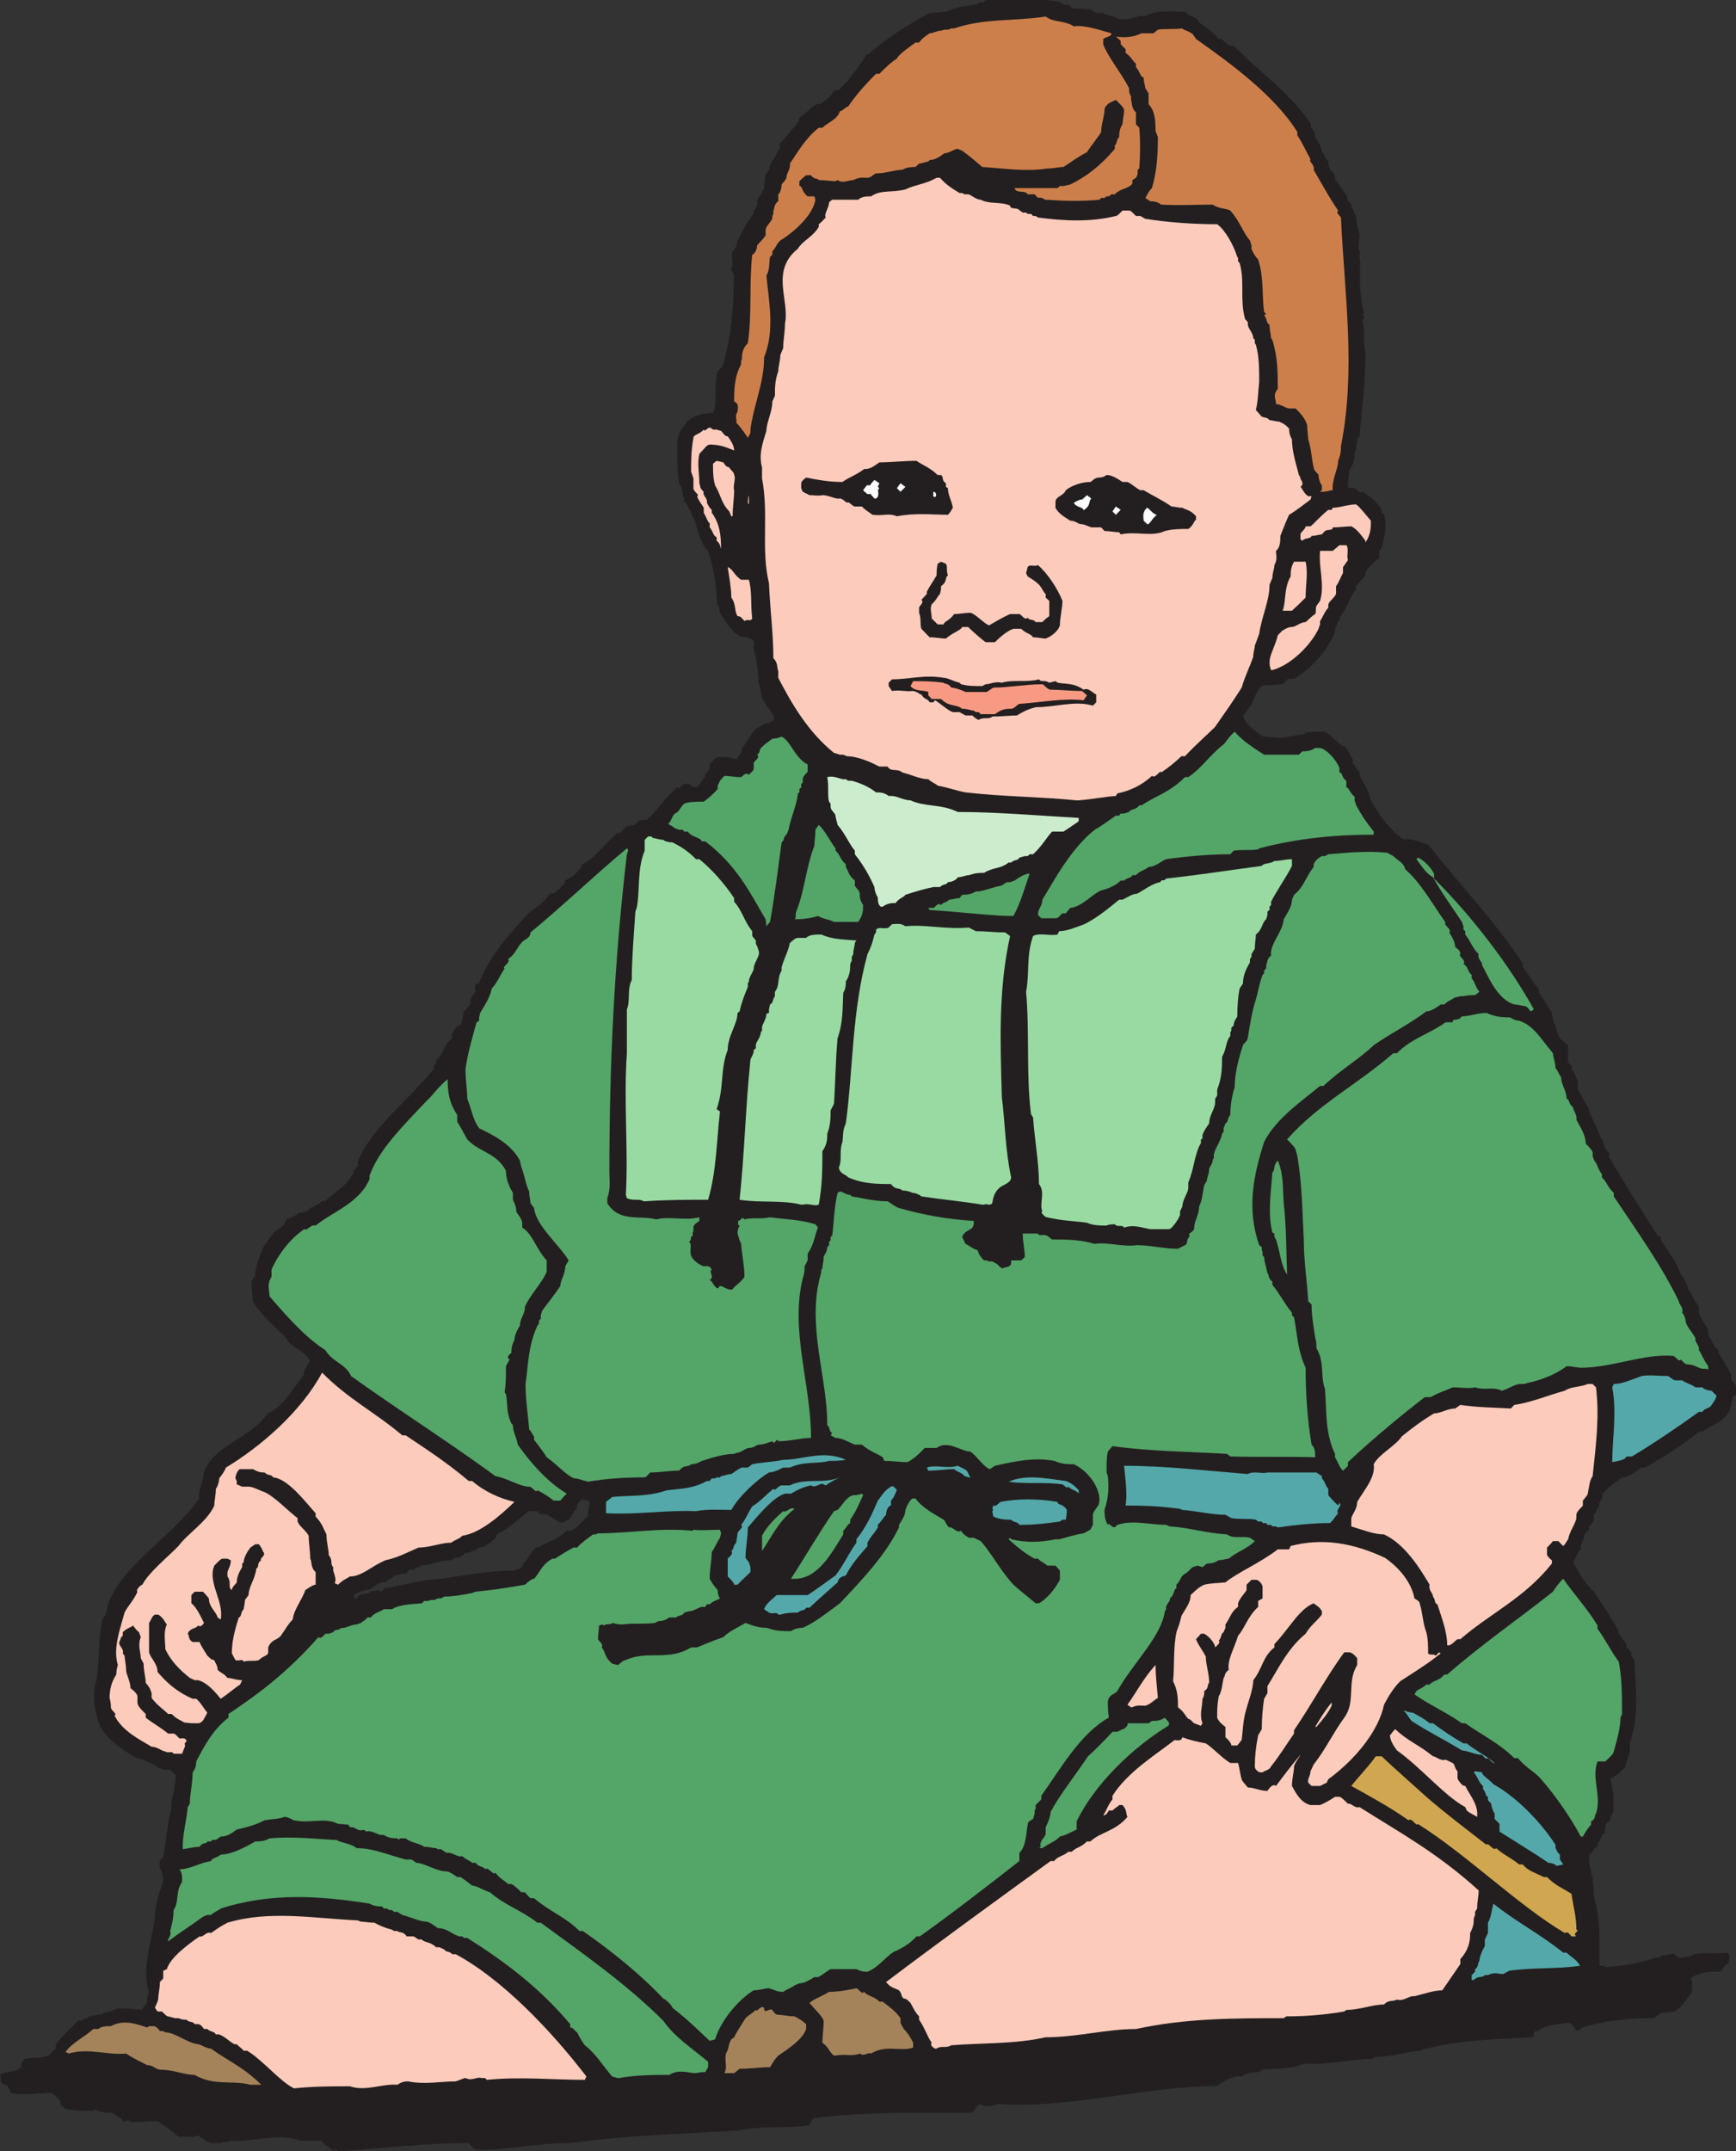 <svg xmlns="http://www.w3.org/2000/svg" width="484.699" height="600.34"><rect width="100%" height="100%" fill="#333333" stroke="none"/><defs><clipPath id="a"><path d="M0 0h484.7v600.34H0Zm0 0"/></clipPath></defs><g clip-path="url(#a)"><path fill="#231f20" d="M94.32 600.34c-.36-.793-1.007 0-1.656-.36-.719-1.007-1.945-1.007-2.809-2.593h-5.902c-6.555-2.301-12.746.363-19.586 0-.719.648-1.293 0-2.808.648h-2.805c-.867-.285-2.16-1.222-3.531-2.16-1.512.938-3.313 0-5.184.504-1.656-1.293-4.031-3.313-6.121-4.461-2.375 0-4.68.285-7.559.285-.285-1.008-1.222 0-2.16-.285 0-1.008-1.437-1.008-2.734-2.305-1.297 0-3.168 0-5.04-1.008l-.433.43c-2.375 0-4.465 0-7.273-.43-.504 0-1.008-.433-1.871-1.37v-.934c-.29-.36-1.297-1.297-2.23-2.16-.938-.434-2.38.289-3.673 0-2.16.289-5.039.289-7.777 0l-1.008-2.016-1.656-.793c-.504-.504 0-1.512-.504-2.305 1.223-.793 3.168-.793 5.04-1.511l.866-.649v-1.008l.934-1.297c1.945-.574 4.535 0 6.84-1.007 0 0 .937-1.008 1.87-1.871v-1.008c1.298-2.16 4.54-4.895 6.192-6.766h.938c.718-.722 1.441-.289 2.304-1.297 1.008 0 1.946-.433 3.313-.433 1.008-.864 2.16-.504 3.598-1.367 2.304-.864 5.187 0 7.777 0 0-.504 1.367-1.512 1.367-2.305 0-.504 0-1.512.504-2.664-1.871-6.262.434-13.176 1.656-20.016 0-3.312.938-6.77 2.305-10.656 0-.793 0-2.59-.938-3.887v-2.015l.938-.868c1.008-4.605 1.008-8.492 2.305-13.68 0-3.382 1.296-5.976 1.296-9.429-.289 0-.722-.723-1.656-1.441h-1.945c-.36-.504-1.367 0-2.305-1.442-1.222 0-3.168-1.797-4.969-1.797-3.453-1.945-7.773-4.539-10.367-9-1.437-4.25-2.304-8.281-.933-12.746.933-5.613.36-11.086 1.656-16.918l.934-1.37c0-.645.648-1.942.648-2.95l.719-1.586c4.465-10.152 17.93-17.926 24.699-27.863-.363-2.305 1.293-4.68 1.293-7.274 2.883-7.773 13.32-9.644 17.93-16.558 4.175-1.582 7.199-7.274 10.078-10.727v-1.008c.289-.433.937-1.875 1.656-2.593-.719-2.88-5.328-3.817-6.84-6.84-2.305-2.305-7.27-6.625-9.144-10.078 0-1.372-.36-3.602-.36-5.473l1.008-1.441c0-2.231 1.227-5.473 2.234-8.137 1.368-1.512 2.301-4.102 4.895-5.473.648-.504 1.367-1.008 1.367-1.941.938-.938 2.305-.938 3.89-2.235h.575l1.656-.359c.719-1.367 2.59-1.367 4.031-2.879h.864c2.594-2.375 6.48-4.465 8.066-8.062-.867-.364 1.942-1.657 1.008-2.594 3.312-9.145 13.68-16.918 21.453-26.352-.933-.718 1.371-1.726.363-2.304 2.016-1.008 2.016-3.887 4.606-6.192v-1.297l.578-.863c.285-.434.719-1.441 1.727-1.441.503-.864.863-2.23.863-3.454 0-.503 2.015-2.015 2.015-2.808v-.863c.364-.579.364-1.008 1.297-2.02 0-.863-.648-2.156 1.008-2.59 2.953-7.344 8.067-13.25 13.899-19.511 1.941-1.512 4.32-2.88 5.902-5.473h1.008c.863-.719 1.87-1.367 3.242-2.88v-.792c1.367-.504 3.957-2.23 4.894-4.535 3.313-1.442 5.903-5.473 9.793-8.711h.575c.718-.434 1.007-1.012 2.015-1.945h.864l1.44-.36c.36-.289.864-1.297 1.872-1.297h1.367c2.235-1.87 4.899-5.906 8.496-9.144.504.36.868 0 1.875-.938h1.368l1.222.938h1.008c.937-.504 1.297-1.946 2.305-2.809v-.719c.359-.718 1.297-1.007 1.297-1.87v-1.008c.503-.434.863-1.008 1.87-1.875 1.872-.43 3.528 0 5.762.503 0-.503.649-.933 1.293-1.941v-.937c1.008-1.442 1.946-3.024 3.313-4.895 1.008-1.441 1.875-1.008 3.242-2.305h.934c.289-.289 1.007-.289 1.656-1.297-.36-1.87-2.59-3.671-3.527-5.902 0-.863-.43-2.883-.934-4.176 0-2.379-.363-4.968-.867-7.847-.934-1.297 0-2.594-.504-3.891-1.008-.574-1.582-1.008-3.313-1.008-2.59-.863-4.46-4.176-6.117-6.84 0-.504 0-1.296-.723-2.304-.214-4.461-.718-9.649-2.59-14.832-1.8-1.727-2.519-4.68-3.382-7.559 0-1.008-1.371-2.23-1.371-3.601-.934-.43-.575-1.872-1.942-2.59v-.938l-.36-.648c0-.719 0-2.23-1.01-3.598-.505-3.601-.505-7.777-.505-11.738l.504-1.942c.363-.937 1.371-2.304 2.38-3.53 2.304-1.942 4.46-2.302 7.054-2.302l.504-1.007c.504-3.313 0-6.77.718-10.372 0-.43 1.657-1.367 1.657-2.3 2.234-7.274 3.023-16.344 3.023-24.985l-.789-1.37c.79-1.438 0-3.31.36-5.184.43 0 1.296-1.293 1.296-2.59 1.293-2.375 2.301-4.969 4.606-7.778-.43-1.007 1.37-1.726 1.008-3.312l.363-1.293c.933-.363.504-1.371 1.512-2.305 0-.937.359-2.379.359-3.527 0-.434.36-.938 1.223-1.945v-.793l.718-1.512c.649-.649 1.227-2.375 2.16-3.527v-1.442c1.442-1.367 3.672-4.176 5.403-6.336v-.933c1.512-.504 3.168-3.098 5.183-3.746h.864c.719-.72 2.594-1.657 3.601-3.598l1.582-.434c2.953-2.879 4.68-5.472 6.914-8.64l.649-1.297.285.289c5.617-4.969 11.52-8.496 17.352-11.735 1.511 0 2.882-.289 4.539-.289 1.87-.718 3.812-1.656 6.117-1.656.722-.289 2.234 0 3.601-1.223.43 1.223 1.297-.937 2.305-.433 6.192-.504 12.742-.504 19.512.433l1.297.934c.644 0 1.87-.36 2.3.938 1.372 0 3.313.289 5.184.289L306 3.605h2.016c.359.36 1.586.864 2.593.864 2.301 1.437 4.536 1.008 7.489 0h1.656c3.527-1.871 7.344-1.153 11.375-1.153 0 1.153 3.168 1.153 3.672 2.954 1.512 1.007 4.101 2.878 5.472 4.605h.864c.43.504 1.437 1.441 2.304 1.871h1.008c7.055 7.274 15.84 13.25 21.528 21.816v1.008c.214.29 1.152 1.008 1.152 1.875v.72c.933 1.51 1.941 2.878 1.941 4.175.793.289.793 2.015 1.801 2.664v.937l.504 1.368c.36.504 1.367 1.007 1.367 1.945v.934c1.297 1.222 2.16 3.097 3.602 4.898-1.008.574 1.87 1.941.863 2.879 1.008.289.504 1.222 1.441 2.23 0 1.73.29 2.953.938 5.258 0 2.016-.649 3.313.215 5.254l-.215.219c0 .719 0 1.367.215 2.375-.215 4.535-.215 9.144 1.008 14.183-1.223.36 1.007.864-.434 1.801.863 2.88 0 5.832.863 9 0 7.774-.863 15.047-1.652 23.328l-.649.934v.863l-.289 1.012v1.008l-.433.863c0 1.223 0 3.023-1.512 4.895 0 1.296-.36 2.664-.36 4.609.36.863.864 0 1.872.36.433 0 1.37 1.945 2.16 1.007 1.441.938 4.105 2.809 5.328 4.969v.933l.723.504c.863 3.243.285 5.832-.723 9.434l-.648.719v2.16c-.934.433-2.88 2.304-3.817 3.672v.937c-.43.719-1.437 1.656-2.59 2.953v1.008c-1.945 2.23-2.304 5.11-4.609 7.774v1.007c-1.008.29-.504 1.227-1.297 2.16v.938c-1.87 4.68-5.972 9.863-11.445 13.106h-1.367c-.578 0-.868.648-1.801 1.437-1.945.504-3.672 0-5.906.504-.934 1.008-2.301 3.601-2.88 5.473-.937.793-1.296 1.8-2.304 2.953l1.008 2.015c1.297 1.297 2.594 2.305 4.465 3.672 2.304 0 4.68.938 7.418 0 .789 0 2.734-.504 4.03-.504 1.298-1.297 3.599-.504 5.474-.863 1.941.36 3.597 3.238 5.902 4.176 1.008.719 1.367 2.16 2.375 3.597v1.372c.937 0 .504 1.222 1.875 2.16v.933c1.223 2.375 2.59 4.25 3.094 6.84 1.8 3.313 4.61 7.777 9.215 11.09 2.16-.504 4.539.719 6.84 1.367 9 11.375 18.648 21.457 26.425 33.192v1.007c1.297 1.586 2.594 3.961 4.465 6.192v.863c1.367 2.02 2.305 3.676 3.672 5.691 0 1.872 1.223 4.102 1.8 6.407.43 1.367 1.798 1.367 2.735 2.953v4.465l.938 1.008v1.007c1.007.934 1.007 1.871 1.726 3.239v2.304c.863 1.223 1.871 3.602 3.168 5.473v.719c1.008 2.304 2.375 4.61 3.313 7.488.933.289.289 1.297 1.152 2.16-.863.434 2.016 1.8 1.008 2.809 4.246 7.343 8.785 14.472 13.68 22.246l.937.289v1.008c1.797 2.664 4.68 6.55 5.543 9.504 1.367 1.511 1.726 2.808 2.23 4.535.938.937 1.442 2.883 2.809 4.25v1.87c.215 1.223 1.8 3.024 2.594 4.895v1.008l.504 1.227c1.007.933.43 1.87 2.375 3.238v1.008c1.296 1.586 2.304 3.527 3.527 5.906v1.293c0 .29 1.367 1.297 1.367 2.16v2.02l-1.008.789v1.008l-.36.504v.648l-.433 1.656-.789 1.153c-1.875 2.375-4.25 2.808-6.84 4.68h-.937c-5.04 4.03-9.574 6.913-15.047 10.007h-1.008c-1.37.863-3.242 2.738-5.472 2.738-1.297 1.223-4.032 2.59-5.543 4.895.644 1.008-1.227 2.015-.723 3.168-1.008.719-.504 1.441-1.512 2.305v1.367c0 .578-.36.937-1.367 1.945v1.008c-.36.289-1.297.863-1.297 1.582 0 1.008-1.297 2.379-1.008 3.89-.863.36-1.222 2.301-2.16 3.454 1.297 2.379 3.168 5.906 5.832 8.28 2.235 3.458 4.535 6.77 6.914 11.016v.72c.864.937.864 1.515 2.16 2.808v1.008c.72.363.72.648 1.512 1.586-.793.718.79 1.367.79 2.375v1.87c.503 6.915 1.007 14.114-1.368 20.954v1.87c0 1.298-.934 2.595-1.223 4.61-1.007 1.297-2.664 2.59-4.25 3.457.938 2.809.938 5.614.938 8.782 0 .433-.938 1.37-.938 2.808-.43.219-1.437.863-1.437 1.875v1.582c-.863 0-.863 1.512-2.09 2.88v1.007c-1.008 0-1.008 1.297-2.375 2.09 0 1.441 0 2.808.574 4.68v.718l.434 1.008c0 1.297.36 3.672.36 5.547 1.945 6.406 1.511 12.308 1.511 19.148h1.367l.219.364c4.68-.364 9.285-.868 14.254-2.664h.793l1.008-.579c1.007 0 1.87-.43 3.312-.43l.938 1.009c1.222 0 3.093 0 4.894-1.008 2.809-.364 5.902 0 9.07-.364l.504.793c0 .579 0 1.512-.504 2.375-1.007 0-1.007 1.516-2.16 2.09-2.375 0-5.902 0-8.277 2.016 1.008.863 0 2.23.504 3.672-.938.863-2.375 4.105-4.969 5.472-1.008 0-2.305.36-3.742.36l-1.875 1.511c-6.262 0-13.102.434-20.016 2.594l-1.367 1.008c-.719 0-.719-1.367-2.305-2.305-2.304.29-4.894.29-8.136 1.727l-.43.578h-1.008l-.36.36v.937l-.503.43c-9.074.578-18.649.578-28.297 2.879l-.723.289h-1.007l-.864.503c-4.32.36-8.277 1.801-12.742 1.801l-1.008.574c-6.41 0-12.242 1.801-19.152 1.297-3.672 1.657-7.273 1.368-11.45 1.657l-1.007.718c-1.152 0-3.098 0-4.824 1.227-1.946-.434-4.535.934-6.91 2.664-19.512 0-39.532 6.047-59.692 5.11-1.797-.505-3.957 1.37-6.262 0-1.367 0-1.007 1.8-2.879 2.378h-22.105c-7.559.36-14.473.36-21.887 1.582l-1.008 1.871c-6.41 1.012-12.671 0-19.511 1.442-15.48.937-31.395 1.367-47.305 3.527-9.219 0-17.351 1.945-26.137 1.945-.289 0-1.222-1.007-2.16-1.945-11.808 0-24.265 1.512-36.504 2.305zm4.535-154.297h.723c.719-1.871 2.59-.574 3.887-1.871 1.008-.574 1.297.289 2.015-.574l.864.574 1.297-1.008c5.617-1.008 10.511-2.305 15.406-2.594 6.914-1.008 14.258-2.3 20.594-2.3l1.437-.579c1.442-.863.723-1.87 1.73-1.87.864-1.872 1.872-2.88 2.735-4.032h.863c2.883-1.73 5.473-2.305 7.778-4.61h1.007c1.872-.288 4.032-3.6 4.899-4.03 0-1.442.574-3.169.574-4.032l-.574-.433h-.867l-.575-.575c-.863 1.008-1.296 1.293-1.585 1.871v1.008c-1.583 1.297-1.008 2.16-2.301 3.024l-1.586.863h-.719c-1.586-.863-2.883-1.727-3.89-2.305h-1.583l-1.007-.863h-2.305c-3.168 2.305-5.902 5.184-8.785 6.336-.719 2.016-3.024 2.883-4.032 3.746-1.152-.434-2.16 1.152-3.023 1.008-1.008.863-1.871.144-2.45 1.152l-1.292.719h-1.012l-1.148.719c-3.313 0-5.617 1.441-8.211 1.441-1.008.863-1.871.434-2.305 1.442-1.008-1.008-1.871.863-2.156.863-1.012 0-2.305.43-2.883.43-1.008 1.007-2.305 1.296-2.734 2.015h-1.008c-1.153.145-2.594 1.586-3.457 2.02-1.442 0-3.313.863-4.32 1.437v1.008"/></g><path fill="#fccbbb" d="M82.082 582.773c-3.96-1.945-8.57-7.777-13.105-10.511h-.938c-.43-.578-1.008-.867-1.941-1.801h-.649c-1.656-.938-2.375-1.945-4.25-2.738h-.933c-.434-.934-1.371-.575-2.38-1.512h-.933c-.289-.43-.937-1.367-1.656-1.367h-.938c-.574-.934-1.367-.29-2.304-1.223-.575 0-1.223 0-2.23-.433h-.938l-1.942-.504c-.36 0-.793-.43-1.73-1.368h-1.223l-.719-1.007c0-.36.72-1.368.934-2.594 0-1.367.434-2.88.434-4.606l.937-1.007v-2.16l1.008-.434c.934-3.238 5.828-6.84 9.14-9.145.938.434 1.876-1.511 3.169-.933 1.37-.938 2.738-1.946 4.609-2.883 11.734-3.527 24.047-1.223 36.36-.649l.937.364c1.008 0 2.375.285 3.742.285 1.227.723 3.098 1.512 4.898 1.945l.575.36h.937c.43.578 1.656 0 2.59 1.511h1.945l1.367.864h.938c.648.937 2.305.503 3.96 2.16h.934l1.368.648c.578.863 1.226.29 2.234 1.297h.934c12.672 6.77 26.351 20.879 36.504 34.129l-.43.934c-8.711 0-18.145-.934-27.36 0l-.503-.504h-1.008c-1.371-.43-2.594.937-4.465 0-.434 0-1.367.504-2.738.937-4.102 0-8.782.938-13.246 0-.72 0-1.657 0-3.024.938-4.25-.364-8.785 1.941-13.25.43-4.969 0-10.152 0-15.621.577"/><path fill="#a4835b" d="M69.91 581.766c-5.183-1.371-10.078.43-15.55-2.739-2.88 0-5.903-1.437-9.145-1.437-1.942 0-2.23-1.297-4.102-1.297-1.8-.938-3.672-1.73-5.906-3.242-4.894.578-10.512-1.656-15.984 0l-.934-.43c1.871-2.594 5.184-4.105 7.773-6.41h1.372c.933-.79 2.16-.79 3.527-.79 3.312-1.8 6.48-.866 10.152.36l.504-.36h1.367c.29 0 1.008.36 1.657 1.368h.937l.574.36c2.735 0 5.903 2.878 9.145 3.312.719 0 2.305 1.223 3.598 1.223 4.609 3.312 9.144 5.183 14.042 10.082H69.91"/><path fill="#54a568" d="m172.441 579.89-1.511-.43c-2.305-2.593-4.61-6.41-7.633-8.71-.578-.723-1.512-2.234-2.16-3.602-.723-.359-1.008-1.367-1.946-1.367v-.937c-8.71-10.367-18.574-17.64-28.726-24.047h-.938l-.43-.434h-.937l-1.223-.504c-1.656-1.007-2.882-1.8-4.68-1.8-.937-.575-1.874-1.512-3.097-1.797-1.945 0-4.68-1.371-6.84-1.875l-1.367-.864h-.937l-.575-.503h-.793l-.578-.43h-.933l-.434-.578c-.933 0-2.16 0-3.527-.793-13.68-2.16-27.36-3.168-41.543 1.37-.434.43-1.801.934-2.738 1.798h-1.008l-1.223.504c-3.238 2.379-5.832 3.96-9.719 6.84-.36-.504 1.008-1.368.575-2.88.433-1.581.937-3.527.937-5.831 1.656-2.375.43-4.97 2.375-7.848 0-.793.215-2.305-.719-3.527 2.88 0 5.614-1.801 8.782-2.305.363-.938 1.875-.938 2.738-1.8 2.808 0 6.406-1.802 9.648-3.673 1.008 0 2.59 0 3.957-.863 6.051-.504 11.38 0 17.785.433h.938c1.367.934 4.031.934 5.617 2.301 4.535 0 8.492 1.801 13.68 3.172h1.652l1.371.934c2.16 0 5.473 2.375 8.352 2.375.648 0 1.656.648 3.023 1.586h.938c.933.574 1.87 1.367 3.238 2.375 1.223 0 3.168 1.367 4.969 1.87 4.101 3.602 8.71 4.97 13.246 8.497h.937c11.375 8.351 23.758 16.922 34.2 27.363 3.242 4.606 7.777 7.485 12.527 11.445v1.512l-.79 1.367c-.433 0-1.37 0-2.593.29-2.305 0-4.68-1.223-7.488.503-4.535 0-9.07 0-13.969.864h-.43"/><path fill="#a4835b" d="M202.246 578.523c.938-1.656 0-3.168.434-5.472.937-1.367.504-2.301 1.511-3.957l.793-.578c.575-1.368 2.16-3.672 3.168-5.328.938-.934 1.368-.934 2.88-2.305.359.793 1.366-1.512 2.304-.574 0 1.945 1.367 0 2.305.574.289.433.718 1.37 1.656 1.37 1.367 0 2.879.43 4.535.43.938.504 1.871.938 3.238 2.16v1.368c-.933 2.883-4.894 5.473-7.773 7.418-.938.933-1.367 1.726-2.305 3.238-2.594 0-5.472.434-8.496.434l-1.512 1.222h-2.738m30.602-4.894c-1.368-1.008-1.368-2.234-3.239-3.602 0-1.87.36-3.816.36-6.117-.36-1.226-2.305-3.027-3.961-4.969 1.367-1.226 3.601-1.875 5.472-3.097 2.375 0 4.97-.43 7.633-1.008.504 0 1.512 1.945 2.16 1.008.934 1.222 2.88 1.222 4.247 2.738h.937c1.656 1.367 3.313 2.3 4.969 4.606v1.367l.933 1.656c.938.937 1.871 2.305 2.594 3.816v1.368c-3.527 1.226-7.562-.934-11.738 1.656-1.008-.43-1.942.937-3.168 0-2.23.937-3.887 0-6.766.578h-.433"/><path fill="#fccbbb" d="M261.07 571.684c-.504-.29-1.511-.934-.933-1.657-1.367-1.87-1.946-4.246-3.528-6.406v-.937c-1.007-1.008-1.656-2.375-2.379-3.743-.503-.359-.933-1.226-1.87-1.226-.934-.649-.43-1.367-1.368-2.3-.937-.58-2.23-.58-3.601-2.306 15.05-11.379 30.386-22.464 45.937-33.77h1.008c.937-1.366 2.594-1.366 3.96-2.589h.934c1.372-1.371 2.305-1.012 4.25-2.883h.934c3.027-2.734 6.844-2.734 10.371-6.84-.504-.933 0-1.8-1.37-3.312h-.935c-.503.578-.937.578-1.87 1.512h-1.008c-.29.433-.649 1.37-1.586 1.37.937-1.37 1.296-2.882 2.593-4.464v-1.008c4.176-6.555 11.446-11.016 17.352-15.555.504 0 1.871.504 2.16-.789 1.942.79 4.246 1.293 6.55 1.727 1.946 1.222 4.536 4.105 6.84 5.472h2.16c.434 1.368.434 2.59 1.009 4.536 0 .359.937 1.367 1.726 2.304 1.946 0 3.168.938 5.473.938 0 0 1.367-2.305 2.379-1.371 2.156-2.88 4.101-5.473 6.84-8.711-.434.937-1.371 1.87-1.801 3.238 0 1.656-.578 3.313-.578 5.473 1.008 1.8 2.379 4.68 5.183 5.328h2.664c.938-.36 2.809-1.367 4.176-2.3h1.227c.43 0 1.367.933 2.375 1.94.937-.289 1.87 1.368 3.242.938 10.797 6.84 21.742 12.742 33.262 23.254 0 1.512-.434 3.098-.434 5.043l-.574.933v.864l-.36.937c0 1.223 0 2.16-1.007 4.106 0 2.3-.36 4.605-2.739 7.27v1.366c-1.437 2.16-3.093 4.465-5.039 7.348-2.304 0-4.894.934-7.773 1.652-1.371-.285-3.027 1.516-4.899.938-1.007.578-2.375 0-3.597 1.367-3.242 0-6.84 1.512-10.516 1.512l-.574.433c-5.399.938-10.8 1.368-16.2 1.368l-.722.504c-13.68 0-27.36 0-41.254 3.023-8.207 0-16.558 2.305-25.2 2.305-8.714 1.945-17.206 1.511-26.35 2.234-1.512.934-2.883 0-4.106.934h-.434"/><path fill="#54a568" d="M198.145 569.523c-3.528-3.312-6.122-5.902-10.368-9.214 0-.36-1.656-2.305-2.593-2.594-6.407-6.84-14.618-13.39-22.465-18.863h-.934c-3.96-3.961-8.21-5.329-12.672-9.145h-1.008c-.363-.285-.648-.648-1.585-1.656h-1.008c-.36-.504-1.871-1.871-2.735-2.301h-.937c-.938-.938-2.16-1.371-3.527-3.168-.579 1.008-1.946-1.875-2.88-.937-.433-.938-1.656-.434-2.593-1.801h-1.008c-.36-.504-1.871-.934-2.734-1.871-1.442.43-2.809-1.223-4.465-.938l-1.512-1.008h-.863l-.504-.289c-.938 0-1.656-.36-3.313-.36-1.226-1.007-3.53-1.007-5.183-2.374h-1.656l-.22.433-.429-.433c-.937 0-2.305 0-3.816-.938h-.723c-.934 0-2.879-1.511-4.246-.933-.36-.938-1.367 0-2.305-.578l-1.222-.645h-.938l-.43-.723c-.578 0-1.945-.214-2.882-.214-3.528-1.946-7.774 0-12.309-1.008-.363 0-1.371-.938-2.738-.938-1.223.578-3.528.578-5.473.938-2.305 1.223-4.894 1.945-7.773 2.59-1.371 1.008-2.594 1.945-4.465 1.945l-1.367.938h-1.008l-.363.43h-1.008c-.285.937-1.223 0-2.16 1.51-1.368 0-2.735.36-4.68.65-.215-3.528 1.008-7.774 1.367-11.735l.578-.938c0-2.59.793-5.472.793-8.785.574-.644 1.008-1.656 1.008-3.023 2.16-4.102 4.465-8.711 9-12.238V478.3c8.71-5.832 16.559-11.739 25.125-21.457.578.578 1.012 0 1.945-.938h.938l1.222-.43c.434-.937 1.368-.288 2.305-1.222 1.008.285 2.664-.938 4.25-.938l1.223-.433c.43-.504 1.008-.504 1.8-1.512h.934c1.008-1.367 2.235-1.367 3.602-2.305h2.304c2.16-1.367 5.47-1.367 8.352-1.656l.648-.644h1.008l.934-.29h.937l.938-.433h.863l.934-.504c2.234 0 5.043-.43 7.777-1.008l1.008-.36c4.465-.433 8.426-1.007 13.68-1.944.214 0 1.585-1.657 2.593-1.657 1.367-1.367 2.301-4.246 5.184-5.613h.648c1.512-.937 3.313-2.16 5.184-3.098h1.008c1.222-1.367 2.59-2.304 4.465-3.672h.718l.649-.289c8.496 0 17.207-1.656 26.422-.718l.218-.29c2.375.29 4.536 0 7.414 0l.29 1.008-.29 1.227c-.933 1.367-1.367 2.734-2.304 3.96 0 2.302-.574 4.606-.574 7.485.574 1.008.933 1.657 2.23 3.168 0 .434 0 1.371.648 2.305-.648.434-1.945.723-2.878 1.656h-.793l-.43.723h-.938c-.718 0-2.375 1.223-3.601 1.223l-1.367.359c-.36 1.008-1.368.574-2.305 1.367h-1.871c-.719.578-1.656 1.008-3.024 1.008l-.937.504c-2.879.433-5.902 0-9.07.433-.649 0-1.368 0-2.88-.433-.363.722-1.37 0-2.304.722l-.434-.289-.933.29c0 .933-.29 2.3-.29 3.816 0 .43 1.657 1.367 1.009 2.3 1.222 1.372.648 2.594 2.953 4.54l1.511.36c.43 0 1.368-1.368 2.301-1.368 5.906-2.809 11.809.43 18.219-3.531h1.656c2.305-.934 4.461-1.871 7.344-2.88 1.656-1.656 3.96-2.59 6.191-3.96 1.871.722 3.672 1.37 5.832 1.37l1.008.286c1.871.648 3.672.648 5.832.648 1.008-.648 1.946-.933 3.313-.933 3.238-1.371 6.84-4.25 10.367-6.844 6.48-6.84 12.887-13.68 16.488-21.168v-.719c.938-1.437 1.801-2.808 1.801-4.175l.504-1.223c.43-.723.43-1.008 1.367-1.945h.938c2.23 2.879 4.964 4.105 7.847 5.906.649.504.649 1.437 1.582 2.156 1.008-.285 1.946 1.656 3.313.938.289.718 1.222 1.367 2.16 1.945h1.367l1.945.934c3.239 3.671 5.473 8.21 9.145 12.168 1.656 1.511 3.96 3.312 6.191 5.183h.938c2.3-1.367 4.246-3.672 5.832-6.55v-2.59l-1.227-1.372h-2.304c-.43-.574-1.657-.933-2.59-1.941h-.938c-2.375-1.227-4.68-3.098-7.27-5.402l.43-.43.29.43c4.175.937 7.777.937 12.382 0h1.008c1.871-.43 4.465-1.368 6.84-1.657l1.871-1.007.723-1.368v-2.808c0-.43.504-1.367 1.511-2.59 1.368-3.313-1.945-9.219-6.84-11.52-1.945 0-3.167 0-5.472-.937-5.473-1.008-10.441 0-16.559 1.367l-1.37.938c-1.653-.434-3.528-3.528-5.47-4.899-2.593 0-6.265-3.308-9.433-1.008h-3.313c-.933 1.008-3.238 3.313-4.894 3.961-1.871 0-4.25-.359-6.41-.359l-.43-1.008c-1.871-1.223-3.527-1.586-5.832-3.527h-1.945c-1.297-.434-3.457-1.871-5.399-1.871l-1.37-.723.433-.648c-.864-.286-.434-1.293-1.367-2.23 0-12.673-4.97-25.419-2.594-38.81l.219-.937c0-.719.718-2.23.718-3.598l.29-.359c0-1.008.359-1.945.359-3.168 0-.434 1.008-1.367 1.008-2.738l.503-.574v-.938l.43-.43v-.937l.434-.29c.504-3.671.504-7.773 1.511-12.023l.649-.359c.719 0 1.656.938 2.879.938l.433.43c3.168.503 6.336 1.366 10.008 1.366.938.504 1.946 1.442 3.168 1.875 6.84 1.942 13.68 3.168 20.88 3.598v.938l-.36.933c-1.008.938-2.23.938-2.88 2.594l.934 1.945c.938.36 1.946 1.367 3.313 1.727.36.578.36 1.511 1.875 2.879h.719l.648.289h.934l1.297.718c.359.22.937 1.227 1.726 1.227.578-.578 1.516 0 2.235-1.227v-1.007h2.808l1.008-.934c0-1.945-.578-4.25-.578-6.555h4.25c.289.938 1.656 0 2.59.649l1.37 1.008c3.813 0 7.774 0 11.88 1.226 3.671-.578 7.773.934 11.808.36 3.672 0 7.488 1.007 11.446 1.007l1.945-1.007c.937-.36.215-1.368 1.223-2.305v-.938c.363-.285 1.37-.718 1.37-1.656 0-1.871 1.368-3.527 1.368-5.902.933-1.871.933-3.817 1.437-5.977l.723-1.222c0-.938.648-1.801.648-3.313 0-.36 1.008-1.367 1.008-2.594l.285-.36v-1.007c.364-1.871 1.875-3.527 2.305-5.832l.434-.574v-.938l.504-1.367c.933-.433.43-1.367 1.367-2.375 0-2.16.289-4.898 1.222-7.777 0-3.527.938-7.488 2.305-11.664 0-.29 1.367-1.223 1.367-2.16.578-3.313 1.008-6.84 2.235-10.582.648-2.16.933-4.465 1.87-6.84l.434-.504v-.723l.575-.648v-.934c.359-.289 0-1.656 1.367-2.594-.43-3.312 3.242-6.48 3.527-10.152l.723-1.223c.793-1.367 1.582-2.738 1.582-4.25l.578-1.367c2.734-2.16 3.238-4.894 5.473-7.773v-.723c.43-.933.789-1.437 2.3-2.305h.867l.934-.503c5.04-.43 10.945-1.008 16.418-.43l1.727.933c1.367 1.372 2.879 1.801 3.312 3.672 4.535 3.961 7.777 10.008 11.305 14.907-.938.43 1.941 1.945 1.008 2.734.933 1.512 1.656 2.883 1.656 4.105.648.43 1.437 1.008 1.437 1.946-.789.43 1.801 1.797.868 2.734 1.511.938.933 1.871 2.3 3.098v1.008c.938.789.938 2.3 2.16 3.671l-1.222.934c-.938 0-1.727 0-3.238.29h-.868l-1.726.433c-.434.504-1.946.933-2.735 1.87h-1.007c-1.371 1.009-2.809 1.942-4.036 1.942-4.68 3.531-9.574 5.906-14.687 9.434-3.672 3.601-9.145 6.77-14.04 11.375h-.937c-4.964 4.105-12.308 9.074-15.62 15.625-3.024 9.433-4.9 18.719-1.372 28.8l.723.575v.793l.215.578v.933l.433.434c0 1.223.575 2.59.934 4.535.578.36 0 1.367 1.367 2.305v.934c1.945 2.234 3.168 4.968 5.473 7.777v.719l.578.578c.933 4.605.933 9.144 3.238 14.039 0 6.84.434 14.183 1.656 21.457 1.008.933 1.008 2.305 1.008 3.527-7.847-.215-15.625 0-23.687-.215l-.938-.722c-10.512-.649-20.949-.649-31.965-2.16l-1.296 1.511c-.36 1.586-.36 3.531-.36 5.832l.36 1.008c.289 2.953.289 5.832-.938 9.434 0 .937 0 2.738.938 4.175.289-.933 1.296 1.368 2.23.434l.434-.434c4.175-1.437 9.144 0 13.609 0l1.008.434c5.183.285 10.367 1.941 15.98 2.23 1.875 1.368 4.106.36 6.41.938l1.368.934c-2.305 2.304-4.68 2.738-7.274 4.898-.504 0-1.871.43-2.805.43-1.007.578-1.656.937-3.312.937l-1.227 1.008-1.367-.434-1.367.434c-.574.36-1.223 1.367-2.16 1.871-1.367.723-1.008 1.656-2.375 3.024v.937c-.938.574-.504 1.945-1.871 2.879.504.723-1.371 1.656-1.008 3.023l-.363.579c-1.008 7.199-9.07 14.617-13.246 22.246-.72.937-2.375.937-2.664 2.882 0 1.223 0 2.59.289 4.536-8.067 4.464-13.68 14.617-18.868 21.816v1.008l-1.582 1.582v1.008l-.289.504v.867l-.43 1.511c-.578.36-1.511.649-1.511 1.582-.434 2.375-.434 6.192-2.305 7.848v2.305c-8.21 6.41-18.219 14.183-27.793 21.023h-.937c-1.657 1.801-3.094 2.739-5.473 3.961-2.3.574-4.894 4.68-8.207 5.903-.934 0-1.582 0-3.094-.72h-7.203c-.933.434-2.3 1.657-3.527 2.231h-1.008c-1.367.793-2.734 1.73-4.176 1.73l-1.367.575c-1.008.793-1.656.793-3.168 1.8-.434 0-1.367 0-2.305-.429l-1.656-.578c-.933 0-2.879.578-4.246.578-3.96 2.3-9.144 8.207-10.8 13.68l-1.512.43"/><path fill="#54a8aa" d="M410.902 552.531v-1.367l.938-.937v-.72c1.008-.503.574-1.44 1.223-2.304 0-.933.722-2.879 1.511-4.101v-1.875l.867-1.797v-2.883c.934-1.656.934-3.024 1.512-5.328 6.262 5.043 12.672 8.21 19.512 13.68h.933c1.372 1.37 2.739 1.8 3.747 3.671-6.551.938-12.887.434-19.73 1.371l-1.728.934c-1.367 0-2.375-.648-4.246.29h-.867c-.789.937-1.726 0-3.094 1.366h-.578"/><path fill="#d0a650" d="M438.77 540.363c-.504-.504-.938-1.511-1.875-.933-13.102-7.778-27.36-21.89-41.04-30.457-.359.937-1.726-1.946-2.59-1.008-5.187-3.672-10.511-6.55-15.984-9.578 1.656-2.16 4.895-5.473 6.84-8.278h1.656c2.88 2.805 9.145 8.278 12.453 11.305 5.403 4.68 10.875 8.781 16.778 13.39.433-.937 1.945 1.946 2.734.934 1.945 1.801 4.106 2.664 6.41 4.54h1.008c1.582 1.94 3.527 2.304 5.832 3.527h.938c2.375 2.375 3.957 2.879 6.84 4.68.43 3.167 1.367 6.406 1.367 10.007 1.222.36-1.367.938 0 1.871h-1.367"/><path fill="#54a8aa" d="M434.594 520.707c-.29-.43-1.297-.863-2.235-.863-4.605-3.094-8.566-5.473-13.68-8.711v-2.16l-1.366-1.368v-1.511c-.36-.434-.938-1.801-.938-2.739l-.934-1.007v-.934c-.867-.289-.433-1.226-1.37-2.16v-.867c-1.223-.934-1.223-2.16-2.59-3.817l.359-.285 1.945.285c0 .938 1.656 1.657 3.168 3.313 5.832 3.242 12.672 9.722 17.352 16.922v.933c.289.29.289 1.012 1.222 1.801v1.371l.938 1.367-1.871.43"/><path fill="#54a568" d="M290.09 515.738c.933-.36 0-.933.644-1.87 0-.43 1.227-1.368 1.227-2.306v-1.652c.43-.937 1.367-2.883 1.367-4.25 2.594-4.894 6.84-10.152 10.442-15.55 1.87-1.657 4.246-4.036 6.84-6.84h1.367l1.437-.723c0 .289 1.8-.934 1.371-1.656h5.902l.938-.649c1.008 0 2.375 0 3.598-.933 0 .359 1.875 1.367.937 2.304-10.008 6.117-20.52 16.27-25.558 26.64v2.302c-1.372.578-2.739 1.511-4.68 1.945-1.227 1.367-2.953 1.871-4.899 3.238h-.933m151.27-3.238c-2.59-4.895-6.766-11.086-11.305-16.273-1.797-1.942-3.957-2.88-6.262-5.614h-1.008c-4.105-4.105-9-6.41-13.68-9.722h-.937c-4.106-2.95-8.711-4.895-13.246-8.063l.574-.937c.36-.43 1.727-.79 2.734-1.797h.938c.937-1.227 2.594-.938 4.105-2.809h.79c9.722-8.496 19.73-15.336 29.523-23.113.719-1.008 1.512-2.375 2.879-3.602 2.734 3.961 6.84 8.496 9.574 13.035v.934c2.16 2.883 3.527 5.906 5.906 9.145.934 4.535.934 9.718.934 14.617l-.43 1.008c0 2.59-.937 6.261-1.875 9.43 0 .648-1.367 1.874-2.375 2.808h-2.16c-1.8 4.68 1.227 9.578-.43 14.547-.504.504 0 1.511-1.37 2.16v.933c-.934 1.008-1.512 1.946-2.301 3.313h-.579"/><path fill="#fccbbb" d="M412.414 507.027c-.574-.43-1.941-.933-2.879-1.8l-.43-.934c-5.832-3.168-12.242-10.945-19.082-15.84-1.007-1.367-1.945-2.883-1.945-4.25.578-.43.578-.933 1.516-1.656 3.023 3.023 6.84 4.539 10.511 7.562.79 0 2.16 1.438 3.528.934l1.941.937c.723.43.434 1.368 1.371 2.305v1.942l.285.648c.504.578.938 1.512 1.875 1.512 1.368 2.738 3.743 5.328 3.31 8.64m-46.224-8.64-.933-.934c-.29-.937.644-1.945.644-3.168l.868-1.875c3.167-3.957 5.328-8.637 8.566-13.101 3.312-4.536.574-9.72 3.601-14.688v-1.875s-1.226-1.652-2.234-1.652h-1.367c-4.465 5.902-9.145 14.613-14.04 21.742v.937c-1.944 2.735-3.816 5.903-6.41 9.141-.429 1.012-1.366 1.012-2.374 1.656h-.938c-.285-.285-1.222-.644-1.222-1.656 0-2.805.289-5.469.937-8.71l1.008-1.657c0-2.879.215-5.613.648-8.496l.934-1.582v-1.946c2.883-4.535 5.473-10.367 10.656-14.617 1.367-2.3 2.664-3.023 4.535-5.328v-.933c-.504-1.008-.933-1.223-2.3-2.235-4.106 1.656-6.84 7.13-10.946 11.38v.933c-3.312 2.593-3.312 5.906-5.902 9.144 0 2.594-1.516 6.192-2.305 9.434-.578 2.375-.578 4.535-.937 7.27l-1.223 1.515h-1.656c0-.578-.723-1.516-1.656-2.305v-2.883s-1.872-1.222-2.305-2.59c0-1.945 0-3.601.433-5.906.934-1.511.934-3.308 1.368-5.183.504-.285 0-1.223 1.437-2.23-.504-2.735 1.656-6.266 2.594-9.505 1.945-2.23 2.734-5.472 5.617-8.062v-1.656l1.223-.723v-3.238c0-.578-.938-1.946-1.871-1.946h-1.227l-1.367 1.368v1.511c-.43.793-1.942 2.305-2.375 3.672v1.012c-1.871 1.223-2.16 2.95-3.527 4.894v.938l-.504 1.223c-.864.43-.434 1.367-1.368 2.375.504.359 0 .937-1.007 1.87 0-.933-1.371-2.878-3.028-3.816h-.933s-.504.578-1.367 1.516c.43 1.367 1.796 3.023 2.734 4.894 0 2.305.937 4.68.937 7.274-.648.504 0 1.512-1.37 2.3 0 .579 0 1.512-.505 2.16 0 2.38-.933 4.25 0 6.84l-.43.723-1.87-.722c-.434-.215-1.008-1.223-1.657-1.223-.937-.938-.937-1.727-2.882-3.238 0-2.38 0-4.54-1.368-7.274.434-4.105 0-9 .938-13.68.43-1.222 1.008-2.593 1.367-4.464 1.008-1.946 2.594-3.602 2.594-5.903 1.008-.937 2.375-2.304 3.812-2.882 1.657-.43 3.602-.43 5.907-.649 3.527-2.879 9.43-5.254 14.617-9.215h3.168l.43-.933c8.71-2.305 17.35-.938 26.35 3.308 4.25 2.953 7.419 7.059 8.212 11.305.574.434 1.512.723 1.512 1.656.789 2.305.789 5.184 1.796 7.778.504 1.945.504 3.671.504 5.902.434.648 1.371 0 2.16.648l.868-.933.504.285c-3.532 2.883-7.344 5.184-11.305 7.777-1.945 1.946-3.313 4.246-4.535 6.551-1.371 6.84-7.488 14.906-15.555 20.809l-.43.937-1.875.934h-2.375"/><path fill="#54a8aa" d="M416.953 491.98s-.578-.433-1.512-1.367c-.433.43-.867 0-1.656-.937-1.945 0-3.312-.938-5.617-1.223l-1.223-.723c-4.25-2.59-8.21-4.46-12.816-7.488-.863-.933-.863-1.512-2.234-2.879.433 0 1.656.578 2.593.578 1.367.79 2.735 1.368 4.68 2.95h.937c2.59 1.945 5.47 3.89 8.497 5.617h.933c2.305 1.945 5.04 3.168 7.777 5.472h-.359"/><path fill="#fccbbb" d="M48.457 489.387c-.504-.934-1.512 0-2.305-.649-.937 0-2.16-1.293-3.816-1.293-3.023-1.875-8.063-4.175-10.367-8.715.937-.43-1.008-1.367-1.008-2.3 0-.434 0-1.371-.36-2.594 0-1.945.36-4.246 1.872-6.55 0-.29 0-1.298.433-2.665-1.37-4.465.43-9.433 1.871-14.617.72-1.582 2.664-3.527 3.598-5.832-.574-.434.938-1.945 1.367-1.945 1.875-3.528 6.844-7.489 10.082-10.797 2.59-3.532 8.063-6.84 10.008-11.305 0-1.367.434-2.883.434-4.68.504-.578.933-1.945.933-2.882.434-.649 1.367-1.657 1.875-3.024 9.864-5.976 20.95-15.55 26.856-26.496 7.343 7.418 14.613 10.945 22.39 17.496h.938c5.902 3.961 11.375 7.488 17.637 12.746h.937c3.602 3.094 7.848 4.895 11.809 5.832-3.746 3.598-9.578 8.781-14.543 9.43-.938 1.008-1.875 1.008-3.098 1.945-2.879 0-5.902 1.367-9.145 1.367-2.878 1.227-5.902 2.88-9.214 3.528l-1.227.578c-2.879 1.367-5.613 3.96-8.71 3.96-1.009.645-1.942.934-3.313 2.302l-.934-.43c.504-.938 0-2.16-.434-3.527v-.938c-.933-1.008 0-1.945-1.222-3.312 0-1.657-.649-3.528-.649-5.832-.718-1.297-1.222-3.168-3.023-4.97v-.933c-2.883-3.168-7.777-9.722-11.883-10.008-.43-.937-1.367-.363-2.375-1.37-.933 0-1.582 0-3.238-.934H67.03c-.36 0-1.297 1.367-1.297 2.59l.364.722v.934l1.511.648h1.797c1.227 0 2.883 1.008 4.465 1.512 2.883 1.367 5.906 4.68 9.219 7.273v.938c.504 1.367 2.156 2.3 3.094 3.957 0 1.945.433 4.25.433 6.41.574 1.008 0 2.375 1.512 3.742v3.528c-.578 0-1.512.578-2.883 1.511-.933 2.739-3.164 5.328-3.527 8.211-1.367 1.367-1.942 2.59-3.313 4.535-1.222 1.368-2.59.938-3.527 3.239v1.37c0 .934-1.367.934-2.59 2.16-1.008.43-2.883 0-4.25.43-.43-.937-1.367 0-2.305-.43l-1.007-1.874c0-3.168.722-6.191 1.945-10.008.937-.36.36-1.367 1.367-2.305 0-.43.36-1.656.36-2.59l1.007-1.367c0-2.304 1.875-4.539 2.16-7.418.938-.359 0-1.367 1.372-2.304-.649-.43 1.511-1.367.574-2.301l-.575-1.227-.648-.933H71.28l-1.37.933c-.934 1.227-1.872 2.88-1.872 4.106l-.43.36v1.007c-.578.938-1.511 2.594-1.511 4.246 0 .219-1.371 1.227-1.371 2.16-1.223-.933 0-2.16-1.223-3.812v-1.227c.289-1.008.937-1.8.937-3.312l-.937-.43h-1.367c-.504 0-1.367 1.008-2.305 1.941-1.945 4.68 2.734 9.868 1.8 15.051l-.862-.578c-.504-1.726-2.45-2.95-2.45-5.328-.433-.504-.718-.934-1.656-1.871H54.36l-.933.937v2.301c1.367 1.012 2.59 3.602 3.527 5.473-.289.433-.937 1.37-1.656.722-.504.934-2.305.649-2.883 2.301.578.578 0 1.516 1.371 2.305h1.942c.289.937 1.226 2.234 2.16 3.816.433.29 1.008 1.227 1.945 1.227 0 .43.938 1.367.938 2.734.43.574 1.796 1.008 2.734 2.23.937 0 2.594.65 4.105.65l-.578 1.226c-1.582 1.008-3.527 2.734-5.398 3.957-1.801-2.16-3.746-4.461-6.336-5.184h-.938l-1.367-.648c-2.879-2.23-5.472-4.965-6.84-8.063 0-2.304-.574-4.68.434-6.84-.434-.433-1.008-1.945-2.379-2.738h-.934c-.937.434-.937 1.371-1.656 2.305v8.21c.43 1.653 2.375 3.169 2.375 5.47 2.953 3.53 6.121 5.906 9.793 7.488h1.008c1.223 1.008 1.871 2.379 3.094 3.89l-.934 1.727c-.289.574-.937 1.223-1.656 1.223h-1.871l-1.946-.215c-.648-.434-2.304-1.008-3.527-2.375h-1.008c-1.367-1.367-2.953-2.305-4.61-4.465v-1.367c-.288-.578-.288-1.367-1.655-2.88 0-1.655-.575-3.027-.575-5.327l-.792-1.516c0-1.652-.938-3.598 0-5.902l-.504-1.367c-.434-.29-1.008-.938-1.657-1.872-.718.649-1.656.649-2.879 1.872v1.007l-.433.36-.504 1.367c-.43.937 1.441 1.945.937 3.168l.504.648c0 .72.43 2.594.43 3.961 0 1.297 1.227 3.168 1.227 5.114 0 0 1.941 1.367 1.941 2.3v1.657c0 .937.938 1.875 2.305 3.242v1.008c1.656 1.367 3.96 2.59 6.265 4.464h1.512c.43 0 .719.43 1.656 1.368.719 0 1.942-.36 1.942.933-1.008.434 0 1.012-.575 1.656l-.648 1.657h-2.375m318.742-7.489c1.366-2.23 2.304-3.957 4.609-6.84v.938c-.938 1.945-2.305 3.672-4.25 5.902h-.36m-51.406-5.468-1.008-.723c2.375-3.238 4.535-7.488 7.848-11.086 0 2.664.36 5.902.648 9.215-.648.215-2.16 1.871-3.527 2.16-1.012 0-2.305-.289-3.602.434h-.359m88.27-17.282c0-3.671-1.368-7.199-2.735-11.449-.937-.289-.433-1.222-1.223-2.16 0-1.008-1.37-1.8-.937-3.312-2.734-4.536-6.84-11.301-12.742-14.04-2.883 0-5.977-1.296-9.145-2.23v-2.305c.43-1.367 1.657-2.593 1.657-4.535 1.87-3.242 5.183-6.84 4.605-10.512 1.512-2.882 6.05-5.043 7.848-7.777 2.738-2.23 5.832-4.535 9-6.406 1.875 0 3.672-1.371 5.906-1.371l1.437-1.008c4.68.723 9.22.723 14.114 1.008l.937-1.008c4.68-.648 9.145-2.59 14.11-3.957 1.875-1.227 4.25-.938 6.41-1.875h1.367l.937.937c1.008 8.207 0 15.985-.937 24.766-.938 1.371-.938 2.953-1.367 4.898 0 .43-.578.934-1.367 1.946v1.367c0 .215-1.801 1.582-1.801 2.59v.937c-.36 1.871-1.871 3.528-2.305 5.903-.434.504-.434.937-1.367 1.875 0 0-.578-.504-1.367-1.371h-1.512s-.648.867-1.656 1.8v1.871c0 .29.43 1.008 1.367 1.657v.937c-7.777 9.719-16.922 13.68-25.563 21.098h-.789c-.648.43-1.37 1.367-2.304 1.726h-.578"/><path fill="#54a8aa" d="M217.297 450.578c-.434-.933-1.656 0-2.594-.574l-1.367-.938c.434-1.367 1.656-2.3 3.527-3.957h8.64c2.161-1.37 5.04-3.53 7.778-5.472 2.16-2.739 3.528-5.907 5.832-9.145v-.937c2.88-3.598 4.461-7.27 5.977-10.797.863-1.012 1.797-2.883 3.672-3.89.285-.36 1.008 0 1.652 1.007-.36.504-.644 1.871-1.652 2.883v1.367c-.649 0-1.371 1.223-1.371 2.59-.934.937-.934 1.37-2.301 2.808v.72c-.938 1.655-1.875 2.304-2.883 4.25v.937c-2.16 2.59-4.39 4.894-6.047 8.207-.719.289-1.945.289-2.305 1.941-2.375 2.16-4.535 3.961-7.847 7.059h-.938c-.43 1.008-1.367.43-2.3 1.367-1.227 0-3.168 0-4.899.574h-.574m-12.313-8.351c0-.43-.793-1.368-1.8-2.301v-4.969c0-.219 1.8-1.227 1.007-2.16.793-.434.36-1.367 1.368-2.305 0-.433.363-1.945.363-2.594 0-.718 1.941-1.656 1.008-2.375 1.222-1.437 1.87-3.238 3.093-5.183 1.801-.938 3.747-3.098 5.907-4.895.43.934 1.367-.937 2.3-.937h2.305c4.535-2.23 9.074-.29 13.969-2.23-.649.284-2.594 1.222-3.961 2.23l-.574-.29c-.649-.718-2.305 1.227-3.528.29-1.8.36-3.242.937-5.617 2.305h-1.656c-3.238.933-7.344 5.902-10.367 9.43 0 2.882-.649 5.616-.649 8.495l.938 1.227.43 1.367v1.367c-.43.504-2.375 2.16-3.598 3.528h-.938"/><path fill="#54a568" d="M220.824 440.57c3.817-5.832 7.559-12.382 12.024-18.863l1.007-.36c1.368-1.222 2.305-3.6 4.391-4.105.434 0 1.371 0 2.379-.43l.36.43c-.938 1.875-1.872 4.465-3.602 6.844v.934c-.934.503-.934 1.222-1.942 2.16v1.007c-3.097 4.899-7.058 12.672-13.898 12.383h-.719m-8.062-7.484v-4.54c1.222-2.304 3.168-4.46 5.902-6.839.938.578 1.871-1.367 3.168-.648-4.535 3.53-6.191 7.488-9.07 11.738v.289"/><path fill="#54a8aa" d="m356.762 426.242-.504-.285h-1.012l-.36-.434h-1.007l-.36-.503h-1.007l-.215-.43h-1.008l-.648-.504c-2.235-.434-3.961 0-6.84-.434l-1.656-.937c-3.528 0-7.778-1.008-12.024-1.367l-.648-.29c-5.258-.718-9.72-.933-15.192-.933.504-3.313 0-6.84-.433-11.09 11.375 0 22.824 1.367 34.558 2.305 1.516-.938 3.89 0 5.473-.434h13.68l1.511 1.008v.649c.868.722.868 1.945 1.801 2.882v1.797s1.227 1.516 2.738 2.883l.36-.723c1.008.723-1.227 1.946-.36 2.883-.867.934-.867 1.367-2.234 2.735-4.605 0-9.648.503-14.613 1.222m-72.145-.719c-.433-.933-1.37-.503-2.305-1.437-1.222 0-3.023 0-4.968-.867l-.29-1.512.29-.36-.29-.288.29-.934c.433.215 1.008 0 1.945-1.008 4.895-.937 10.512-.937 15.984 0 0 1.008 1.368.285 2.59 2.23 0 .36 0 1.368-.289 2.739h-.933l-.72.504c-2.952.43-7.058.933-10.8.933h-.504M169.2 422.285v-3.168l1.73-1.37c4.535-.505 10.007 0 15.191-1.872 3.527-.43 7.27-.43 10.8-2.375l.43-.215h.794l.574-.723h.937l.434-.285h.933l.29-.363c.648 0 1.87-.574 2.878-.574.793-.434 1.73-1.367 2.954-1.8h1.656l1.222-.935c2.739-.578 5.618-.578 8.641-1.226 5.473 0 11.305-2.879 17.496 0-1.656.289-2.879.289-4.68.289-3.097.937-6.84 0-10.945 1.871h-1.87c-.794.434-2.735 1.367-3.962 1.367-2.879 1.656-8.207 6.336-10.512 10.442-3.168 0-6.48-.29-9.863.359-8.207-.36-15.984 1.008-24.77.578h-.359"/><path fill="#54a568" d="M154.586 418.758a25.836 25.836 0 0 0-4.54-2.883c-.429.938-1.366-1.008-2.304-1.008-2.59 0-5.902-2.305-9.43-2.953-13.32-9.719-26.71-18.215-40.32-27.934-1.297-3.242-5.258-3.96-7.129-7.199-5.617-3.601-10.511-9.144-15.625-15.05 0-1.942-.789-3.168.578-5.47v-1.945c1.368-3.242 4.536-8.207 9.145-11.304.934.504 1.656-1.367 3.168-1.008 4.894-3.961 12.168-6.266 15.047-12.961v-.934c2.594-7.273 9.144-13.68 15.984-20.953 1.656-1.441 3.098-3.816 5.832-5.976 0 3.168.29 6.41 2.664 9.937v1.942c.938 1.37 1.871 3.312 2.809 4.898 3.598 3.742 8.207 3.742 10.8 8.781 0 1.801.575 3.961 1.942 6.121v1.946c.434.933.938 1.87.938 3.238.43 1.008 1.367 1.656 1.656 3.168v1.367c2.879 1.656 3.816 5.906 6.84 9.145v3.168c-1.227 3.023-4.536 6.265-6.121 9.867.214 1.582-1.368 3.238-1.368 5.183-.578.934-1.511 2.59-1.511 3.957-.434.938-.864 1.875-.864 3.243.43.574-1.875 1.222-.504 2.23l-1.007 1.871c0 2.38 0 4.684-.364 7.274l.364.578c.574 2.734 0 4.894 1.511 8.133l.43.433c0 1.945.938 3.168 1.367 5.473 3.168 4.535 8.067 10.367 13.684 13.68-.434.43-1.012.933-1.801 1.945h-1.871"/><path fill="#54a8aa" d="M301.176 416.813c-.574-.938-1.946-.938-2.88-1.946-.433.578-.722 0-1.655-.648-5.184-.719-9.72 0-15.047-.719 4.894-2.16 10.367-.938 15.98-.215.723.215 2.235.934 3.602 2.59v.938"/><path fill="#54a568" d="m164.09 413.5-.363-.215c-1.008 0-1.942-.723-3.313-.723-2.156-.648-4.894-3.957-7.773-5.902-.72-1.223-2.16-3.098-3.528-4.894v-.938c-.433-.289-.433-.937-1.37-1.945-.286-3.957-1.009-8.063-1.009-12.672.723-4.969.723-10.8 3.313-16.27l.433-.578v-.793l.504-.574v-.937l.43-1.368c1.227-1.656 3.531-4.535 5.043-6.84 0-1.656 1.367-3.167 1.367-5.472l.938-1.656c-2.809-4.606-9.145-9.72-9.649-14.614l-1.008-1.37c0-.934-.363-1.872-.363-3.239-1.008-2.09-1.222-4.39-2.23-6.984l-.36-1.657c-2.375-4.535-7.418-7.129-11.375-9-1.945-2.734-1.945-4.968-3.312-8.207 0-2.304-.504-5.472-.504-8.207.504-4.105 1.871-8.715 3.094-13.175l.722-.434v-.938l.285-1.222c1.372-2.375 2.739-4.246 3.243-6.84 1.367-1.367 2.375-3.742 3.597-5.617-1.007-.285 1.875-1.656.938-2.59 2.305-1.367 2.734-4.25 4.894-5.473.723-.433 1.371-.937 1.371-1.945 8.782-7.2 17.926-15.984 26.926-23.473.434.29.434.649 0 1.657-3.527 29.664-4.894 58.824-4.894 88.777 0 2.305.43 4.32-.578 7.2v1.366c3.312 5.473 9.218 3.313 13.68 4.54 3.6-.938 7.777.429 12.027-.579v1.008c-.649.504-1.657.938-1.657 1.871v.938l-.218.433v.934c-1.008.289 0 1.008-1.008 1.656 1.008.938 0 2.305.578 3.816.43 1.368 2.305 2.594 3.527 3.024.434 0 1.657-.43 2.23.937-1.007.575.938 1.946-.573 2.88.933.433.933 1.656 2.23 2.374l.648-.718c.938 0 2.16 1.367 3.528.937.433-.937 2.379-1.875 3.312-3.527 0-2.883-.718-5.907-.933-9.145l-.434-1.008-.574-1.875c0-.285 0-1.222.574-2.23-.937-.36 0-.793-.574-1.727.574 1.368 1.008-1.226 1.941 0 2.16-.578 4.535 0 7.13-.578 4.175.578 8.206.578 12.671 1.946l.719.933c-1.008 2.305-1.008 4.54-2.88 7.274v1.87l-.862 1.657c0 .937 0 1.945-.504 3.312-3.602 14.618 2.304 29.52 2.304 44.57-2.738 0-5.906.934-9.144.934-.434-1.367-.938 1.368-1.656 0-1.657.504-2.305.938-3.817.938-.433 0-1.367.933-2.734.933-.938 0-2.16 1.372-3.531 1.372l-.575.285c-2.738 0-5.906.937-9 1.945-.718.36-1.656.937-3.023.937-.938.934-1.945 0-3.313 1.797-2.808 0-5.472.504-8.062.504-.649.434-.938 1.371-1.875 1.371-4.969 0-10.152.286-15.621 1.223"/><path fill="#54a8aa" d="m270.504 412.277-1.223-.363c-.648-1.008-1.875-1.008-2.883-1.941-2.3 0-4.605.43-7.199.43l-.43-.864c2.735-.934 5.329.434 8.637-.504l1.875.938c1.008.43 1.008 1.367 1.656 2.304h-.433"/><path fill="#54a568" d="M374.977 410.402c-1.008-.863-1.368-2.375-2.235-3.742v-.937c-2.805-5.832-2.3-11.735-2.805-18.145-1.37-3.598 0-7.27-2.378-11.375 0-.793 0-1.8-.36-3.023-.43-2.88-1.008-6.121-1.008-9.145l-.933-.933c-.29-5.473-1.227-11.09-1.227-16.993-.43-7.777-.43-15.41-1.8-23.472l-.504-1.801c0-.504-1.368-1.871-2.375-2.879 8.785-9.937 19.585-15.266 29.664-24.05h1.007c4.106-4.177 9.145-5.4 13.61-8.637h1.941c0-1.372 1.371 0 2.594-1.657 2.305 0 4.246-.937 6.84-.937 2.304.937 3.672 1.222 6.406 1.222.434 0 1.371.938 2.738.938 4.106 1.367 5.903 4.894 9.434 9.07 0 1.008.719 2.594.719 4.25.289 0 .793 1.223 1.582 2.59 0 1.945 1.511 3.602 1.511 5.906.868 0 .434 1.368 1.801 2.305 0 .934 1.227 2.16.938 3.527 1.008 1.946 2.59 4.246 2.59 6.48 0 .36 1.945 1.872 1.945 2.735v.938l.433 1.222c.934.938.934 2.305 2.16 3.817v.863c1.512 1.441 1.512 2.738 3.31 4.32v1.008c6.41 9.649 13.25 19.082 18.144 29.235 0 .933 1.37 1.656.937 3.238.434.289 1.008 1.656 1.008 2.594.36 1.367 1.727 2.664 2.734 4.535-.43.933 1.227 1.941.938 3.312.937 1.367 1.223 2.59 2.594 4.461v1.012c-.434-.578-1.371 0-2.594-.578-.938-.434-1.945-.938-3.313-.938-.359 0-.933-.43-1.726-1.367-.578.938-1.512-1.008-2.235-1.008-8.277-.648-16.917 3.313-25.703 3.313-.933 0-2.59-.434-3.96-.434-3.094 2.38-7.344 3.961-10.942 4.684l-.937.285h-.934c-1.8 0-3.172 1.367-5.328 1.875-2.305-1.227-4.684 0-7.418-.938-1.727.43-4.106 0-6.266 0-1.941.938-3.812 1.368-6.117 2.735h-1.656c-5.906 4.539-14.258 11.379-21.457 18.144v1.008s-.434.504-1.367 1.367"/><path fill="#54a8aa" d="M450.145 408.027c0-6.765 1.367-13.605 0-20.879l.43-.937c2.304 0 5.042-1.223 7.777-2.23 2.304-.36 4.464 0 7.199 0 .578 0 1.511 1.222 2.234 1.222h1.871c1.008.723 2.375 1.008 3.742 1.945h1.875c.286.43 1.657.938 2.59.938l1.367 1.367c0 .43-.359 1.367-1.367 2.59-.36 1.008-1.726.723-2.59 1.945h-.937c-5.902 4.246-12.457 8.711-18.719 12.457h-1.512c-.289.934-2.16 1.223-3.96 1.582"/><path fill="#54a568" d="M359.352 355.684c-1.872-2.954-1.872-6.262-3.094-9.793l-.434-.72v-.937l-.578-.285c-1.367-5.617-.36-11.09 0-16.777 1.012-1.008 0-1.656 1.516-3.313 1.652 3.817 1.367 7.633 1.652 11.88.723 6.265.723 13.105.938 19.945"/><path fill="#99daa2" d="M321.121 343.012c-2.379-.434-4.68-1.367-7.273-.434-.434-.933-1.871 0-2.59-.933-.649 0-1.656 0-2.305.359-1.512 0-3.816 0-5.473-.793-3.671-.504-6.84-.504-11.09-1.512-.43 0-.933-.36-1.656-1.367l.29-.289c-.934-2.305.937-5.184-.934-7.633 0-5.902-1.227-12.453-1.656-18.574l-.579-.938c-1.367-11.086-.359-22.75-1.367-34.125 1.008-5.183 0-10.082 1.946-15.554 1.656-1.008 4.535 0 6.84-.43l.43-.937c2.16 0 4.464-1.008 7.058-1.946 3.308-1.652 6.191-3.957 9.718-6.84h.934c1.371-.644 2.738-1.656 4.035-1.656 1.871-.933 4.176-2.879 6.551-3.238.215-1.008.937 0 1.586-1.008 8.781-.937 17.492-2.305 26.71-3.527.65-.938 2.161-.434 3.528-1.367 1.367 0 3.313-.504 4.895-.504v1.87c-1.582 3.169-3.957 6.407-5.832 10.009v.933l-.43.434v.937l-.578.43v.937l-.36 1.223c-1.222.938-1.007 2.883-2.878 4.25 0 .934-.29 2.59-.29 3.957l-.937 1.516v.789l-.43.578v.933c-.937 1.657-1.945 3.532-1.945 5.907l-.934 1.367c-.433 2.16-.648 4.894-.648 7.777 0 .285-1.008 1.223-1.008 2.59l-.648.578v.79l-.29.577v.938c-1.366 1.652-.937 3.453-2.304 5.828 0 2.594 0 5.832-1.367 9.145v1.656l-.574.937v.938c0 1.941-1.657 3.527-1.657 5.902-.648.938-1.37 1.871-1.875 3.238v1.008l-.43.219v1.008c-1.87 3.238-1.87 7.2-3.527 11.015v1.512c0 1.367-1.656 3.313-1.656 5.184l-.648 1.367v1.008l-.578 1.226-.934 1.368c-.434.359-.863 1.367-1.8 1.367h-5.04m-97.418-6.84c-5.473-1.367-11.305-.434-17.207-1.367 1.367-12.602 1.656-25.848 3.024-38.953 0-.575.937-1.512.937-2.88l.574-.433v-.863c0-.938 1.367-2.16 1.367-3.528l.364-.578v-.789c0-1.008 1.222-2.234 1.222-3.89l.72-.215v-1.008l.288-1.367c.938-.36.649-1.367 1.367-2.305v-1.223c1.512-1.945.504-3.671 1.871-5.906v-.933c.434-1.875 1.946-4.61 2.305-6.84.29 0 1.297-1.371 2.235-1.371h2.3c.938-.934 2.594-.934 4.25-.934 3.024 1.367 6.121 1.367 9.793 1.656l-.433.649c0 .933-.434 1.652-.434 3.168l-.43.789v1.008l-.433.937c0 1.223 0 3.098-1.223 4.895 0 .937 0 1.945-.719 3.168-.218 4.25 0 8.21-1.586 12.671-.574 6.122-.574 11.954-1.007 18.29l-.938 1.87c0 1.946 0 4.106-.933 6.481 0 1.367 0 2.953-1.368 4.899 0 4.894 0 9.43-1.007 14.902-1.227.504-2.594-.434-4.465 0h-.434m50.543 0c-5.613-.938-10.797-1.367-16.988-2.305-.434-.43-1.656-1.008-2.594-1.008-.434-.359-1.871-.648-2.734-.648-.938-.934-1.875 0-3.168-1.8-3.672 0-7.778 0-11.953-1.872-.649-.863-2.305-.863-2.594-2.734 1.008-2.235 0-4.535 1.008-7.13.218-1.655 0-3.312.937-5.183 2.086-15.336 1.656-31.25 6.047-47.23 1.008-1.946 1.367-3.168 1.945-5.473l.434-.578v-.79c.934-.937 2.3 0 3.527-.577l.934-.938c1.008 0 2.379-.43 3.746.578 5.398-.578 11.305.938 17.71.36l1.946 1.008c2.735 0 5.328.359 8.207.359l1.367 1.008c-3.312 14.906-2.734 29.52-2.304 45 .937 7.273.937 14.617 2.594 22.32 0 1.441-1.657 1.871-3.024 2.738-1.512 1.223-1.945 2.59-2.234 4.461-.649.938-1.582 0-2.301.434h-.508m-94.536-.938c-1.366-.863-2.733 0-4.679-.863l-.289-.933c.723-12.602-.644-26.282.29-39.532v-12.238c1.007-2.305 0-5.543 1.366-8.207 0-5.832.579-12.672 1.008-19.082l.364-1.008c1.007-4.894 0-10.512 2.23-15.984v-3.024l.938-.933h.933l.434.43c.574 0 1.87.503 2.879.503.359.434 1.656.723 2.593.723 1.871.934 4.246 2.3 6.551 4.68h.938c3.453 2.804 6.98 6.765 9.718 10.87v1.009c2.16 2.304 2.88 5.617 5.04 8.207v1.367l1.007 1.226v.934l.36.648.433 1.297c.574 1.367-1.367 3.239-1.367 4.895 0 .937-1.367 2.304-1.367 3.672l-.29.578v.933c-.937 2.305-1.655 3.961-2.304 6.84l-.574.434c0 3.097-2.738 6.41-2.738 10.297-2.16 5.472-.938 10.367-3.094 16.558l.933.649c-.933 7.777-.933 16.558-3.312 24.625-5.688 0-11.59 0-17.711.43h-.29"/><path fill="#54a568" d="M427.465 282.242c-.723-.574-1.008-1.512-1.945-1.512-.36 0-1.727-.43-2.735-.43-4.465-1.366-6.84-6.84-9-11.015.285-.723-1.37-1.656-.937-3.023-1.946-1.946-1.946-3.168-3.743-5.473v-.937l-.503-.43v-.938l-.434-1.222c-2.594-3.89-5.902-8.496-8.063-12.457-1.875-1.008-3.242-3.168-4.609-5.04l.36-.433c1.367.434 3.601 2.594 4.535 4.465v1.367c10.511 10.441 21.023 24.121 27.867 36.504l-.793.574m-213.481-23.758-.214-1.945c-4.25-7.129-7.848-14.902-16.848-21.742h-.938c-.718-1.367-2.593-.938-3.96-2.738h-1.008l-.36-.504h-1.008l-1.222-.43c-.649-.578-.938-.578-1.875-1.227.937-.718.937-1.941 1.875-2.878 1.222-.43 1.222-1.368 2.59-2.735 1.367-.578 3.601-.578 5.472-.578.434-.36 2.23-1.582 3.887-3.527v-.938l.648-1.367s.29-.43 1.223-1.367c1.371 0 2.738.36 4.684.36.215 0 1.222-1.583 2.16-.65.43-.648 1.367-.933 1.367-1.94v-1.372c0-.504 1.941-1.437.934-2.3 1.007-.504.433-1.512 1.37-2.16 1.009-1.008 1.223-1.008 2.88-2.305.289 0 1.222 0 2.59-.578 2.593 1.226 3.601 5.906 7.273 7.777v1.945c0 .285-1.367 1.223-1.367 2.16v.934l-.434.434v.933l-.504.434v.937l-.43.285c-.289 3.313-1.945 6.555-2.593 10.153l-.574 1.37c-.938.505-.434 1.438-1.372 2.16-.933 6.84-1.87 14.614-3.238 22.177l-1.008 1.222m18.864-1.222c-1.368-.723-2.88-.723-4.465-1.657-1.942.649-4.246.934-6.551.934.648-.285 0-1.223.648-2.59 2.16-5.472 2.59-12.023 4.895-17.93 0-1.222.29-2.59.29-4.464l.937-1.368c1.941 1.872 2.878 4.176 4.68 6.551v.649c1.222 1.008 1.222 2.379 2.878 3.816v.723c.649.933.649 2.3 2.52 3.812v1.371c0 .43 1.367 1.368 1.367 2.301 0 1.012 0 1.656.937 3.168 0 1.371 0 2.738-1.367 4.684h-6.77m57.887-1.008-.933-.938c0-1.945 1.222-2.304 1.222-4.25 3.313-5.328 7.778-14.039 14.618-19.511 1.8-1.008 3.672-2.375 5.902-3.957h.937l.43-.578h.938l1.367-.43c.578-.938 1.945-.504 2.883-1.875h.644c3.89-2.59 7.852-3.598 12.098-7.848h.937c3.528-2.304 6.118-6.262 9.864-9.144.933-.934 1.437-2.16 3.093-3.528 1.946 2.305 5.188 4.535 8.211 6.41h9.72l.937-.937c.933 0 2.3 0 3.597-.938h1.367c1.875.364 4.465 3.243 5.403 5.547v1.293c1.008 0 .43 1.297 1.941 2.305v1.871c.793 0 .793 1.371 2.305 2.594v1.008l.433 1.367c1.223 2.305 2.59 4.465 4.895 7.344v.867c-10.512 0-20.879.933-31.969 3.812l-.285.29c-2.305.359-4.25 0-6.84.359l-.937 1.008c-5.617 0-11.735.503-17.926 1.37-1.371.505-2.953 2.16-4.898 2.16-.934.934-2.305.934-3.528 2.302h-1.008c-.359.937-1.367.578-2.304 1.511h-.938c-1.367 1.371-3.597 2.305-5.469 2.739-2.738 1.222-5.328 4.535-8.64 4.894 0 0-.504.578-1.227 1.512h-.933c-.72.433-.938 1.37-1.946 1.37h-3.961m-9.644-.648c-6.844-.289-14.113-1.226-21.531-1.656l-.36-.578h1.367c.504 0 1.227-1.726 2.16-.793.723-.933 1.372-.574 2.305-1.512.578 0 1.946-.43 2.88-.43l.722-.937c.933 0 2.304 0 3.816-.933h.79c1.945-.29 4.105-1.227 6.48-1.657l1.37-.937h.934l1.223-.434c1.371-.933 2.883-1.941 4.25-1.941-1.367 3.742-2.375 7.848-4.535 11.808h-1.871"/><path fill="#ccedcd" d="M245.953 253.012c-.863-.434-.863-1.946-.863-2.59-.504-.723-.938-1.945-.938-2.883-1.222-2.734-2.879-5.902-5.472-9.144v-1.008c-1.871-2.301-2.52-4.461-4.825-7.2 0-.289-.574-1.945-.574-2.59 0-.577-1.37-1.511-1.37-2.378v-.934l-.43-.578c-.504-1.582 0-4.465-.504-6.84 1.367-.36 2.304 0 4.246.578h.937l.649.43h1.007c1.801.504 4.391 1.367 6.77 3.242.934 0 2.3 0 3.527 1.008h.934c1.367 0 3.312 1.223 5.183 1.223 3.961 1.87 8.497.937 13.176 3.242 10.946 0 22.395 1.008 33.77 1.652v.938c-1.367 1.007-2.88 1.945-4.246 2.879h-3.168c-1.371 1.37-2.739 3.96-5.328 6.336h-.938l-.574.503h-.793l-1.512.434c-.433.938-1.37.434-2.305 1.367h-.718c-2.305 1.871-4.25 1.227-6.84 2.88-1.516 0-2.305 0-4.25.648-.938 0-1.871.578-3.098.578 0 .36-1.367 1.367-2.734 1.367-.574.937-1.223.36-2.23 1.367h-1.876c-2.375.504-4.964 1.227-7.773 2.16-.434.723-1.8.938-2.738 2.305-1.008 0-2.23 0-3.598 1.008h-.504"/><path fill="#fccbbb" d="M300.602 223.348c-9.868-1.008-20.524-1.008-31.036-2.23-2.16-.36-4.894-1.372-7.773-1.876-.29-.43-1.656-.863-2.594-1.797-2.375 0-4.535-1.226-7.27-1.875-1.515-1.293-3.167 0-4.105-1.656h-2.304c-1.946-1.008-5.903-2.879-9.07-2.879l-1.009-.43h-.937l-1.656-.503c-7.344-5.907-12.024-14.114-15.551-20.954v-1.87c-.434-1.008 0-2.235-1.367-3.602 0-6.84-.938-13.68-1.227-20.88-2.305-9.722 0-19.151-1.941-29.304v-3.097c-.938-3.31 0-6.336 1.222-10.153 0-2.3 1.657-5.328 1.657-8.207l.718-1.582c0-2.379 0-4.25.938-6.84 0-1.511.574-2.883.574-4.539l.793-1.941c0-2.305.504-4.176.504-6.84 1.367-6.555-4.176-14.617 3.602-20.883 1.367-2.3 4.246-3.308 5.832-6.117v-.723c.718-.504 1.007-.933 1.941-1.87-.574-1.009.937-2.665.937-4.247l.864-.723h7.273c1.008-.933 2.375-.933 3.598-.933 2.738-1.945 5.832-.938 9.578-1.945 2.809-1.368 5.398-1.368 8.71-3.239h.938c1.657 1.871 3.168 2.88 5.47 4.246h.722l.648.36h1.008c.648 0 2.16 1.511 3.527 1.511 2.59 1.372 5.473.434 8.207 1.657 0 .937 1.223.648 2.16.937l1.368 1.008h.937l.434.36h.933l.579.578h.718l.649.43c7.129.937 14.613 1.366 21.742-.43.434 0 .937-.579 1.871-1.512h1.8c.579 0 .938.574 1.946 1.512h1.223l1.37.789C326.16 62.066 333 62.57 339.84 62.57c2.305 1.657 4.61 5.907 5.617 9.145l.215.289v.937l.433.43c1.512 5.184 0 10.152 1.512 15.625l.79.938v.644c0 1.012 1.515 2.379 1.515 3.817l.43.433v.938l.289.43c.933 3.167.933 6.84.933 10.367-.285 2.378-.285 5.257-.933 7.847l1.656 1.875 1.582.43.578.504c.43 0 1.8.433 2.734.433.29.29 1.223.29 2.739 1.946 0 .644 0 1.656.789 3.023 0 3.094 1.008 6.406 1.945 9.934l.434.722c-.434.215 1.437 1.582 0 2.59.504.36.933 1.871 2.16 2.594h.933l-.289.934c-1.87 1.37-3.672 2.882-5.972 4.25-.793 1.656-1.516 3.527-2.45 5.902 0 1.367 0 3.242-1.222 4.176 0 1.226.504 2.234-.434 3.96 0 1.008-.578 2.231-.578 3.602l-.789 1.871c0 4.535-2.16 8.785-2.883 13.68l-.933 2.594-.29.718c0 .938-.43 1.657-.43 3.094-.937 2.738-2.304 5.403-3.241 8.64-2.23 3.528-4.535 6.84-7.414 10.946-2.305 2.305-5.329 4.895-8.426 8.207h-1.008c-1.367 1.367-3.672 3.242-5.617 4.535-.215-1.007-1.582 1.875-2.59.938-2.883 2.734-6.41 4.25-9.648 4.894l-.434.723c-3.168.215-6.84.934-10.367 1.223h-.574"/><path fill="#231f20" d="M273.238 200.883c-.36-.215-.789-.215-1.726-1.223h-1.946l-1.656-.937h-1.87c-1.368-.43-3.313-2.301-4.97-3.313l-.504.578h-1.007c-.36-.937-1.727-.937-2.301-2.16-.434 0-1.371-1.008-2.594-1.008-1.367.29-3.238-.36-5.617 0l-.934-1.367v-.937l.934-.938c4.68 0 9.144-1.367 14.402-.43 1.223 0 2.59.938 4.461 1.368l.434.433c1.945.504 3.527.504 5.902.504l.938-.504c1.222 0 2.593-.863 4.535-.433 3.242-.938 6.77 0 10.37-.938.645.938 1.368 0 2.88.938l1.726-.43.578.43c2.301.433 4.536 0 7.27 1.945 1.227-.578 1.871.36 3.527 1.367v2.16l-.933.938c-4.969-1.516-10.442.43-15.985.43-1.656.433-3.023.937-5.257 2.304-1.872 0-4.176.29-6.84.29-.934.933-2.301 0-3.817.933"/><path fill="#f89a83" d="m273.816 199.3-.578-.577h-.789l-.578-.43c-.933 0-1.582-.504-3.238-.504-1.656-1.367-3.602-.434-5.906-2.738h-2.59l-.938-1.008v-.934c-1.367-.648-3.597 0-4.969-1.656l.723-1.367c2.879 0 5.184 0 8.496.43.215.433 1.223 0 2.16 1.367.79 0 2.735.578 3.957 1.226h5.907l1.87-1.226c4.25 0 9.145-.934 13.68-.934.434 0 1.368 1.512 2.305 1.512 2.594 0 5.473.36 8.785.36l1.367 1.222-.937 1.367c-5.613-.644-11.809.578-17.926 1.012-.433 0-1.37 1.367-2.304 1.367-1.223 0-2.594 0-4.536 1.512h-3.96"/><path fill="#fccbbb" d="M354.887 186.988c-1.367-3.312.937-5.617 1.875-9.718l1.367-1.372c.285 0 1.223-.933 2.59-.933 1.008 0 2.379-1.367 3.816-1.367.434-.29 1.656-1.657 2.664-2.235.36-.36 0-1.367.36-2.304l1.007-1.368c1.372-4.535-.43-9 0-13.968h3.532l1.87-1.582h1.942c.793.933 0 2.808.434 4.175l-1.367 1.946v1.652c-.579.938-1.008 2.305-1.946 3.676v1.941c0 .938-1.656 1.871-2.16 3.098v1.008c-.933.793-1.367 2.304-2.305 3.672v.933l-.43 1.227c-2.234 4.68-7.777 10.152-12.89 11.52h-.36"/><path fill="#231f20" d="M275.184 179.21c-1.368-1.007-3.313-2.733-4.895-4.245h-1.656c-.29.933-2.594 1.512-4.535 3.238-1.371 0-2.594-.36-4.54-.36 0 0-1.367-1.366-2.3-2.374-.434-1.227 0-2.88-.649-4.465v-1.367c0-.578 1.582-1.512.649-2.235 0 0 .574-.644 1.512-1.656v-.644c.789-1.512 1.796-2.883 2.734-4.54 0-.933 0-1.87.289-3.238l.934-.578 1.37.578c.575.938 0 1.656.575 3.238-1.008.723 0 1.657-1.945 3.028v.933l-.286 1.223c-.937 1.012-.937 1.656-2.304 2.883-.578 1.367 0 2.375 0 3.96l1.656 1.653h1.656c.215-.933 1.582-.933 2.95-2.879 1.511 0 2.882-.36 4.539-.36 1.511.36 3.308 2.595 5.183 3.528 1.656-.933 3.598-2.16 5.902-3.168h2.594c.504 0 1.512 1.946 2.305 1.008.574.938 1.512.219 2.23 1.227h1.871s.938-1.008 1.946-1.657v-4.25l-1.008-.933v-1.012c-.504-.215-.938-1.582-1.871-2.59-.938-.937-1.656-1.367-3.168-2.304l-.434-.938.434-1.652c.574-.938 1.941 0 2.879-.578 2.59 2.23 5.472 6.48 6.84 10.007 0 1.946-.72 4.68-.72 6.84-.218.938-1.585 2.739-3.96 3.672-.938 0-2.16-.36-3.527-.36-.579-1.007-1.946-1.007-3.313-2.374h-2.16c-1.367.43-3.242 1.8-5.184 3.742h-2.593"/><path fill="#fccbbb" d="M207.863 173.309c-.718-.72-.933-1.368-1.941-1.368-.938-1.511-.363-3.312-1.73-5.183 0-2.594-.575-5.473-1.008-8.496 1.367.43 1.8 2.3 3.746 3.527h2.16c.933 3.313.43 6.84.933 10.8-.503 1.009-1.222 0-2.16.72m150.266-2.879c1.008-2.739.285-6.266 2.23-9.578 0-.938 0-2.59.938-4.106h3.238c.723 3.168 0 6.41 0 10.012-.933.933-2.305 2.3-3.816 3.672h-2.59m-156.816-17.356c-.29-.285 0-1.222-1.223-2.16v-1.008c-1.012-.36-1.012-1.726-1.945-2.734v-1.223c-.434 0-.793-1.37-1.657-2.883V141.7c-.504-.933-1.222-1.582-1.87-3.238.933-.29-1.009-1.227-1.009-2.234v-2.735l-.648-1.87c0-3.024 0-5.907.648-9.435 0-.933 1.657-.933 2.88-2.304.433.937 1.222-1.293 2.23-.285l.36.285h1.01l1.223.36c.649.577.934 1.515 1.872 1.515 1.007 1.367 1.8 2.734 1.8 3.957-2.304-.934-3.96-1.656-6.84-1.656-.792 0-1.656 1.37-2.878 2.593-.649 2.735 0 5.618 0 8.207.285.579 0 1.368 1.222 2.375-.504.938 1.223 1.875.864 3.098.359.434.359 1.008 1.367 1.945v.79c2.304 3.167 2.593 6.48 2.593 10.007m179.926-1.223v-.938c-.789-1.008-2.3-3.309-3.957-4.031-1.37 0-3.312.289-5.183.289 0 1.008-1.227.433-2.16 1.008l-.868.937c-.504 0-1.87.43-2.879.43-.289.937-1.656.36-2.59 1.367l-.503-.43v-1.367c0-.578 1.437-1.512 1.437-2.234h1.367c.868-.649 3.168-3.238 4.97-4.606h.937l.289-.578c1.87 0 4.246-.933 6.55-.933 1.223.933 2.16 2.3 4.106 4.535 0 1.87 0 3.816-1.516 6.12v.43"/><path fill="#231f20" d="m312.91 149.117-.43-.578c-.937 0-2.878-.36-4.105-.36l-.934-1.007h-2.738c-.933-.29-1.941-.938-3.168-.938-.36 0-1.367-.933-2.734-.933-.938-.723-3.098-1.656-4.106-3.602v-1.582c0-1.656 2.235-1.656 2.88-3.312 1.655-1.368 4.538-2.305 6.84-2.305.288 0 1.226-1.223 2.233-1.223.36 0 1.368 0 2.305-.722 1.367 0 2.59.722 4.461 1.945h1.371c1.008.36 2.375 1.727 3.598 2.305h.937c2.305 1.367 4.895 2.59 7.778 4.535.863 0 1.797.36 3.023.36.934.577 2.305.577 3.817 2.374v.938c-.504.289-.938 1.87-2.16 2.593-1.946 0-4.25 0-6.555.575-3.598 1.726-7.774 0-12.313.937"/><path fill="#fff" d="m320.258 146.234-.938-.933c0-.723-.578-2.235.938-3.602.43 0 1.797 1.946 2.734 1.946l-.937.933c-.43.434-.43.723-1.368 1.656h-.43"/><path fill="#fccbbb" d="m204.191 144.074-.574-1.367c-2.304-2.375-2.304-4.535-3.96-7.27-.579-1.945-.579-3.816-.579-6.05l1.012-.79 1.87.43c.286.36.72 1.368 1.657 1.368 0 .503 1.367 1.226 1.367 2.16.575.937-.433 2.882 0 4.25 0 2.304-.433 4.535-.433 7.27h-.36"/><path fill="#231f20" d="M250.414 144.074c-2.3-1.008-3.957 0-6.84-.43-.644-.578-1.582-.937-2.949-2.304h-1.945c-.434 0-.864-.574-1.871-1.223-.36.649-1.368-1.008-2.305-1.008-1.223.286-3.024-.937-4.895-.937-1.007.289-2.234 0-3.601 0l-1.871-.938-.434-1.007v-1.368c0-.359.434-.933 1.367-1.582 3.313.649 6.41 1.223 10.153 1.223 1.586-1.223 3.89-1.945 6.05-3.602 1.657 0 2.301-.503 4.247-1.87 3.242 0 6.84-.43 10.367-.43 1.945 1.367 3.672 1.797 5.906 3.957h.934c.937.722 0 1.37 1.37 2.304v1.008l.575.36c0 1.945.937 3.168 1.367 5.472-.43.578-.43 1.008-1.367 1.946-4.535 0-9.07-.579-14.258.43"/><path fill="#fff" d="m311.543 143.645-.934-.938.934-1.367 1.367.937-1.367 1.368m-9-1.368c-.43-.937-1.941-.578-2.734-1.945.359-.215 1.367-.937 2.304-.937 0 0 .43-.286 1.367-1.223l1.223.937c-.933 1.008 0 1.657-1.941 3.168h-.219"/><path fill="#fccbbb" d="m209.09 140.766-.29-.434c0-.215 0-1.223.29-2.16v2.594"/><path fill="#fff" d="m244.152 139.11-1.222-1.372c-.723.434-.938 0-1.946-.933l1.008-1.368h.938s.285-.578 1.222-1.511l1.368.933-.43 1.008.43.36c-.934.578.433 1.945-.934 2.882h-.434m16.414-.649v-1.226c1.227 0 .938 2.16 0 1.227m-9.14-1.227-1.012-1.007 1.012-1.368 1.367 1.008-1.367 1.367"/><path fill="#cd7f4b" d="m368.566 137.234.504-.43v-1.366c-.504-.579-.933-1.946-.933-2.883 0-.285-1.367-1.223-1.367-2.16-.579-2.375-.579-4.965-1.512-7.774 0-.863-.29-2.738-.29-4.031-.433-1.371-1.366-2.809-3.241-4.61h-1.797c-.793 0-2.45-1.222-3.672-1.222 0-1.656-1.012-2.305.504-4.25 0-4.535 0-8.785-1.516-13.68l-.36-.433c0-.934-.429-2.16-.429-3.817-.937-.285-.578-1.582-1.512-2.59l.575-.36-.575-.577c-.648-4.535 0-9.43-1.656-14.613-.648-.723-1.367-1.657-1.875-3.028v-.933l-.43-1.368c-1.945-2.234-2.879-5.472-5.472-8.351-1.367-.723-3.239-.434-4.895-1.656-4.68 0-9.144.285-14.402 0-.934-.649-1.582-.938-3.094-.938l-1.367-.937c.504-.43.504-1.368 1.871-2.735 1.367-4.535 1.656-9.07 1.656-14.258l-.648-1.656c0-2.3 0-5.543-1.945-7.484v-3.028l-.934-1.511c0-.649-.434-1.582-.434-2.95-.937 0-.937-1.511-2.16-2.882v-1.008c-1.008-.649-1.008-1.582-2.879-2.95v-1.007s-.433-.504-1.37-1.371v-.934s-.43-.578-1.368-1.226c2.305.289 4.61.289 7.2-.934h3.312l1.226-1.008c2.305-.36 4.246 0 6.84-.36 0 .36 1.656.645 2.879 1.583l.938 1.367c9.14 6.48 21.886 15.625 28.292 25.992v.938c1.372 1.941 2.305 4.246 3.672 6.625-.644.644 1.297 1.582.868 2.949 2.3 3.89 4.101 7.418 6.84 11.379-.579.574 0 .933.788 1.941.938 20.88 4.25 42.336 0 63.793 0 1.223 0 2.16-.789 4.106 0 2.3-1.8 5.328-1.511 8.207-.723 0-1.657.43-3.028.43h-.504"/><path fill="#cd7f4b" d="M208.8 122.188c-.648-.934-1.655-2.59-3.241-4.247.363-.722-.575-1.656.363-3.027 0-.934.574-2.156-.938-2.879 0-3.094 0-6.84 1.946-10.367v-.938l.215-.43c0-1.226 0-2.878 1.656-4.534 1.222-8.137.289-15.985 1.222-24.7.434 0 1.368-1.222 1.368-2.59.433-.578 1.945-1.945 2.379-2.878v-1.371c0-.934.933-1.657 1.87-3.168v-.79l.29-.578v-.933c.43-.434 0-1.656 1.367-2.594V54.22c.574-.36.933-1.727.933-2.735 0-.214 1.372-1.222 1.372-2.16 0-.937 1.222-2.304.933-3.672 2.235-3.168 4.106-6.84 8.067-10.007h1.007c1.368-1.368 4.246-2.305 4.895-4.61.719 0 1.656-1.297 2.305-1.297 1.87-2.804 4.464-5.832 7.777-9.14h.934c1.367-1.371 3.242-3.243 4.894-4.25.578-1.223 3.313-3.094 5.188-4.465h1.007c.649-1.008 1.582-1.656 2.95-2.59 1.007 0 1.945-.723 3.168-.723l.937-.285h1.008l.937-.36h.79c8.355-2.882 16.847-1.945 25.562-3.312 2.375 1.797 4.969.934 7.848 2.735 2.953-.434 6.84.937 10.511 1.945 0 .934-1.367.934-2.304 1.582v1.512c1.586 3.96 4.894 7.707 7.199 12.168 0 .578 0 1.511.578 2.379v.933c.36.938 0 2.16 1.367 3.528v3.312l.938.938c.285 3.527.285 7.128 0 11.375-.938.359 0 1.367-.938 2.593l-1.008.649v1.008c-1.367 1.582-3.242 1.222-4.894 2.949h-.938l-.718.578h-.649l-.578.43h-.934l-.433.503c-4.465.434-9.434.434-14.617 0-.43.434-1.368-.933-2.59-.503l-.938-1.008h-1.941c-.793-1.367-3.027 0-3.676-1.727h12.027l.649-.578h1.008l1.87-.43c3.962-1.87 8.208-4.894 12.458-9.937V40.54c.719-.36.285-1.367 1.222-2.305 0-.644 0-2.3.934-3.527 0-.934.434-2.734.434-3.96 0-.72-1.368-1.942-2.305-2.88l-1.941.938c-.29.289-1.227.933-1.227 1.941 0 1.656-.934 3.961-.934 6.121-.793 1.367-2.738 3.672-3.96 5.617-1.946.938-4.25 2.59-6.551 4.106-1.227 0-2.594.43-4.54.43-5.902.937-11.734 0-18.144-.43-1.797-1.516-3.308-2.883-5.613-4.54l-1.227-.503c-1.008 0-2.375 1.226-3.742 1.226-1.223.934-2.594 1.872-4.105 1.872l-.36.43c-.43 0-1.941.577-2.59.577l-1.007.938c-.938 0-2.305 0-3.672.789-2.16 0-4.54 1.008-7.344 1.008-.434 0-1.371 1.226-2.379 1.226-1.223 0-2.16-.289-3.96.649-1.438 0-2.806 1.008-4.392 0l-.574.285c-1.37 0-2.738-.285-4.68-.285-.218-.649-1.226 0-2.16-1.371h-1.37s-.934.722-1.872 1.656v1.367c.938 0 .504 1.516 2.305 2.883h1.871l.29.933c-.65 3.961-5.185 8.497-9.794 11.38-1.008.788-1.008 1.726-2.23 3.023v.933l-.649.649c-.289 1.226 0 3.601-1.008 5.183.72 7.563 2.375 15.336-.648 22.825 0 5.257-1.512 9.722-2.879 15.191-.434 2.305-.937 3.676-.937 5.906l-.72 1.368"/></svg>
